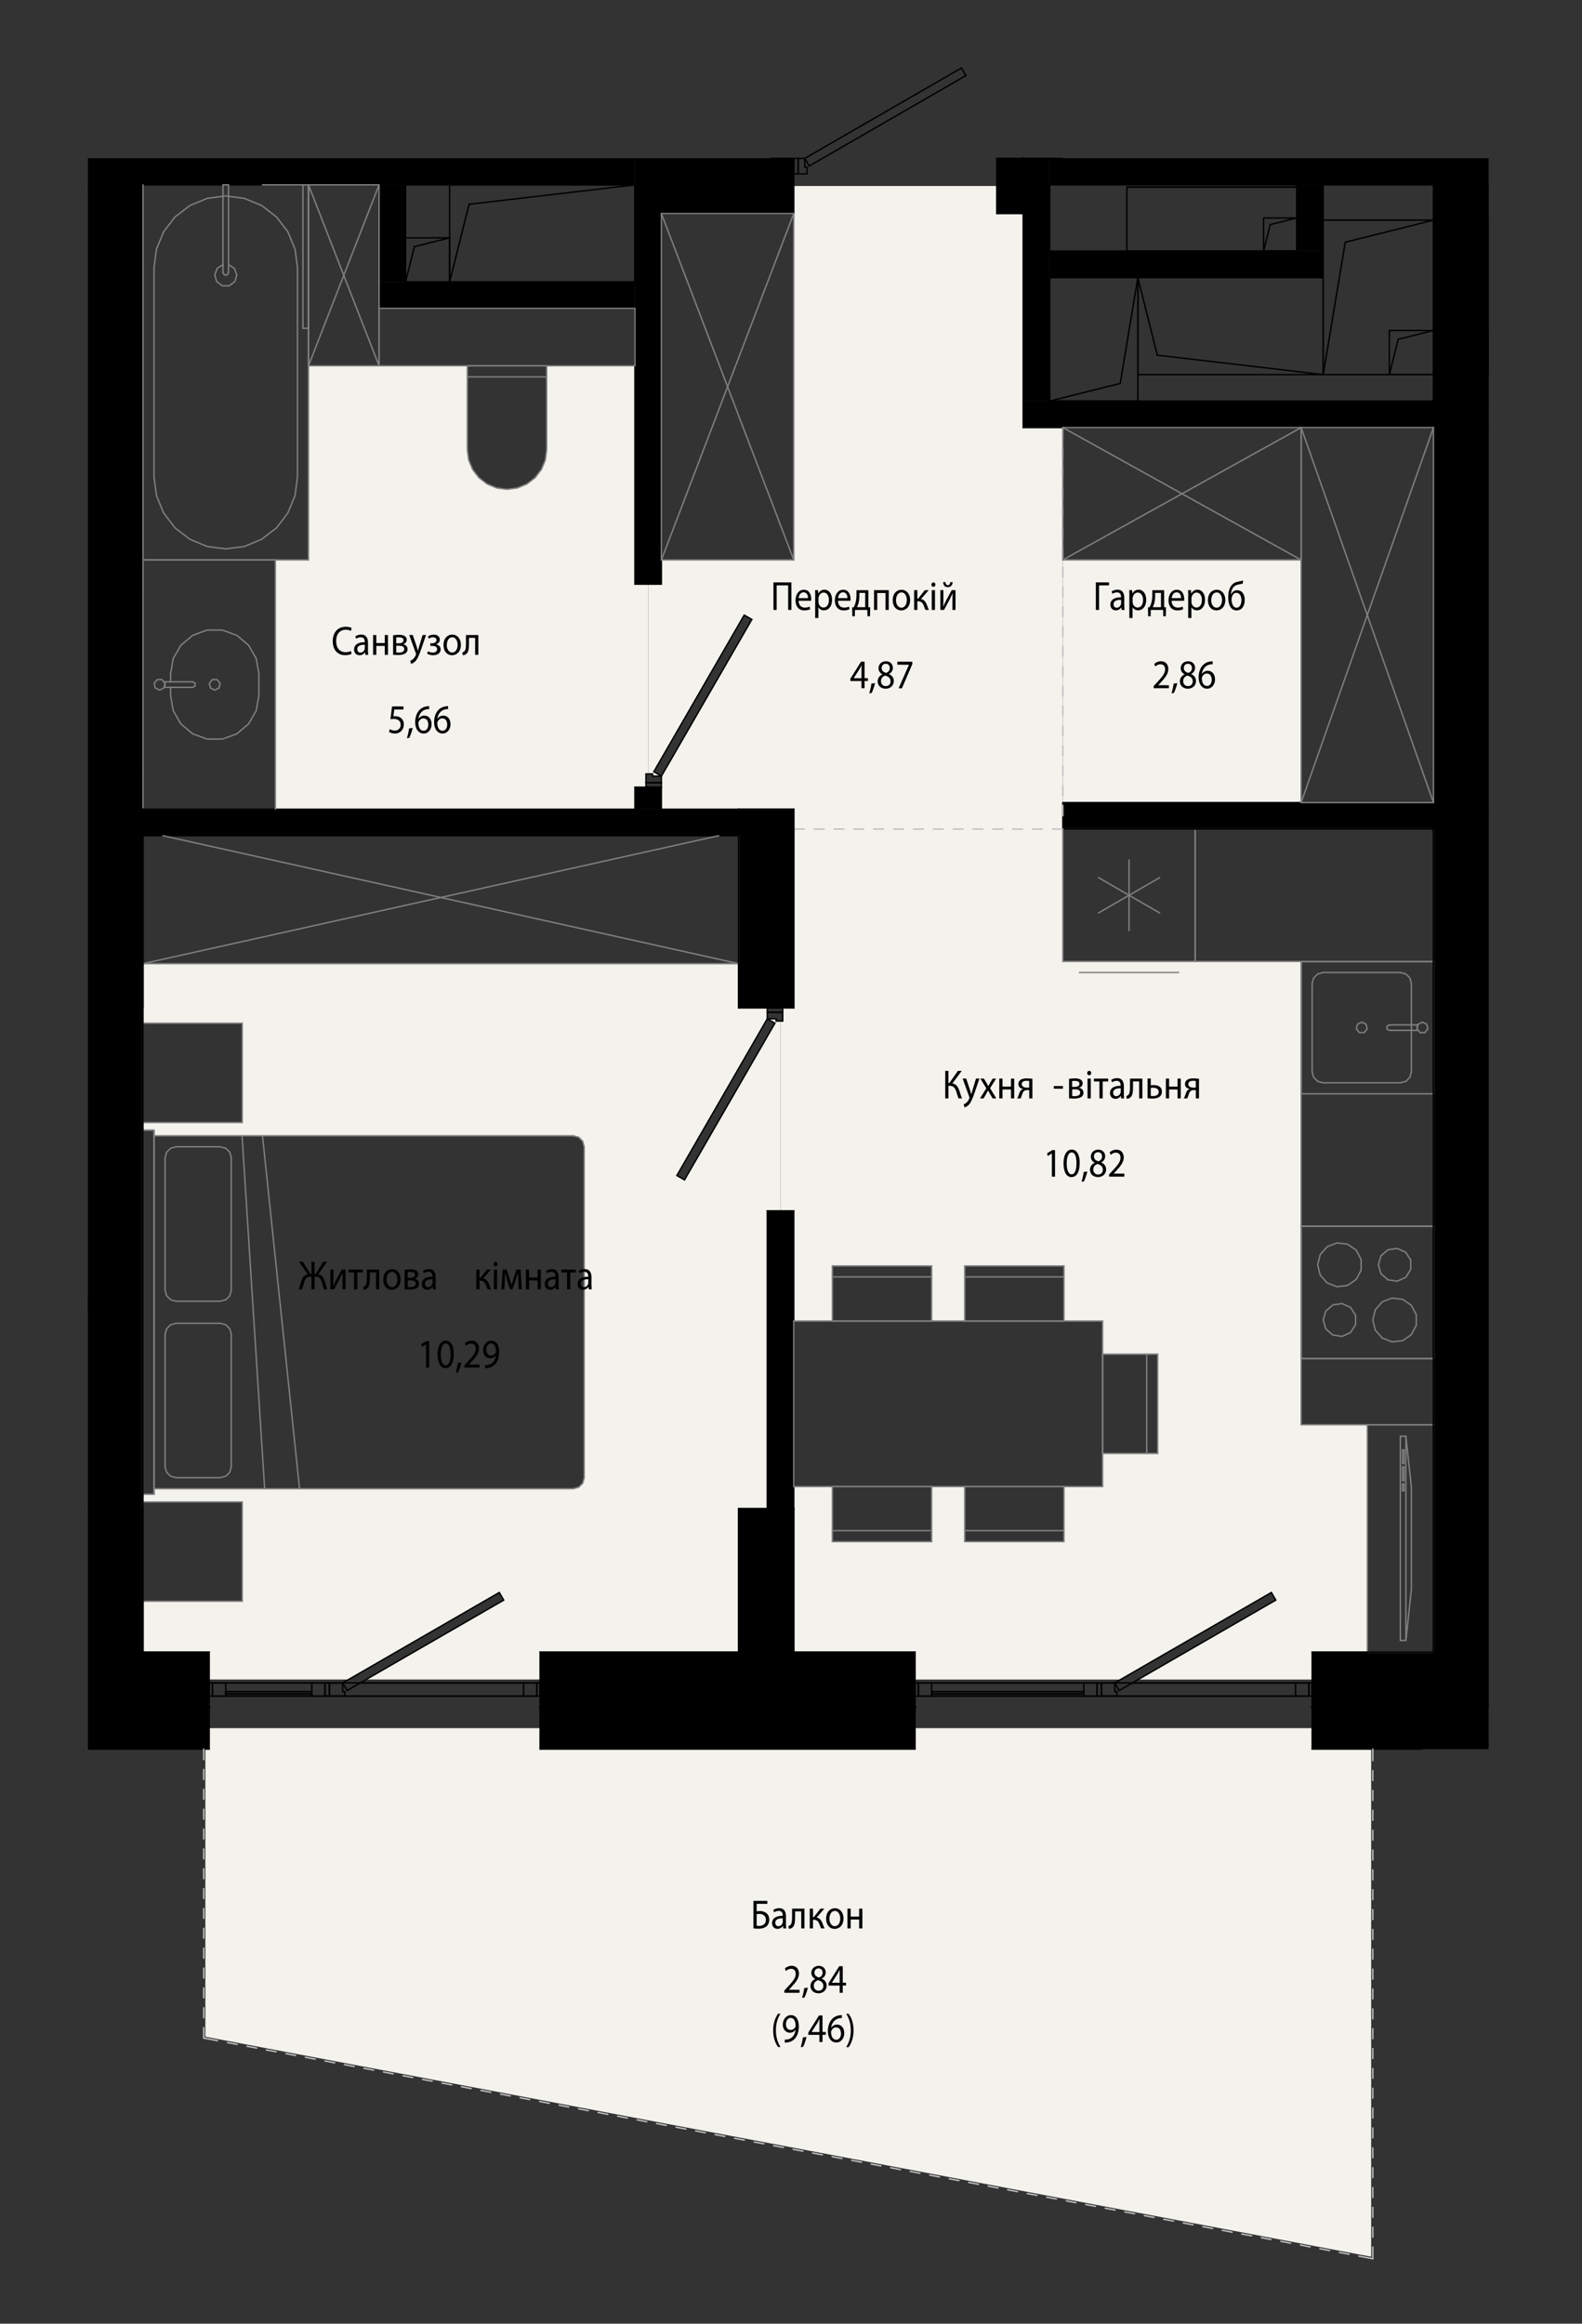 <?xml version="1.0" encoding="UTF-8"?>
<svg id="_Шар_1" data-name="Шар 1" xmlns="http://www.w3.org/2000/svg" xmlns:xlink="http://www.w3.org/1999/xlink" viewBox="0 0 271.03 398.04">
  <rect x="0" y="0" width="271.03" height="398.04" fill="#333333" stroke="none"/>
  <defs>
    <style>
      .cls-1 {
        stroke-width: .28px;
      }

      .cls-1, .cls-2, .cls-3, .cls-4, .cls-5, .cls-6 {
        fill: none;
      }

      .cls-1, .cls-2, .cls-3, .cls-5, .cls-6 {
        stroke-linecap: round;
        stroke-miterlimit: 10;
      }

      .cls-1, .cls-5, .cls-6 {
        stroke: #000;
      }

      .cls-2 {
        stroke: silver;
      }

      .cls-2, .cls-3, .cls-6 {
        stroke-width: .24px;
      }

      .cls-3 {
        stroke: gray;
      }

      .cls-7 {
        fill: #f4f2ed;
      }

      .cls-8 {
        clip-path: url(#clippath);
      }

      .cls-4 {
        clip-rule: evenodd;
      }

      .cls-5 {
        stroke-width: .43px;
      }
    </style>
    <clipPath id="clippath">
      <polygon class="cls-4" points="255.03 299.61 243.69 299.61 243.69 394.09 15.06 394.09 15.06 299.61 15.06 43.38 15.06 27.13 131.88 27.13 131.88 8.24 182.09 8.24 182.09 27.13 255.03 27.13 255.03 299.61"/>
    </clipPath>
  </defs>
  <g class="cls-8">
    <rect x="15.06" y="138.62" width="9.45" height="34.01"/>
    <polygon points="15.15 292.43 24.5 292.43 24.5 258.42 15.06 258.42 15.06 292.43 15.15 292.43"/>
    <polygon points="131.45 172.63 135.99 172.63 135.99 138.62 126.54 138.62 126.54 172.63 131.45 172.63"/>
    <polygon points="135.99 292.43 135.99 258.42 126.54 258.42 126.54 292.43 135.01 292.43 135.99 292.43"/>
    <rect x="245.58" y="138.62" width="9.45" height="153.81"/>
    <path class="cls-7" d="M92.53,287.7v-4.72h34.01v-24.56h4.91v-51.02h2.27v-32.5h-.76v-.38h-1.51v-1.89h-4.91v-7.56H24.5v10.2h17.01v17.01H24.5v1.32h1.89v.94H98.2l.49,.06,.46,.19,.39,.3,.3,.39,.19,.46,.06,.49v56.69l-.06,.49-.19,.46-.3,.39-.39,.3-.46,.19-.49,.06H26.39v.94h-1.89v1.32h17.01v17.01H24.5v8.69h11.34v4.72h23.85l25.86-14.93,.76,1.31-23.59,13.62h29.82Zm38.92-113.18l1.31,.76-15.49,26.84-1.31-.76,13.43-23.26,2.06-3.58Z"/>
    <path class="cls-7" d="M52.85,31.67h0s-7.88,0-7.88,0h7.88Zm-5.67,106.95h61.6v-3.78h1.89v-2.27h.38v-32.5h-2.27V62.66h-15.12v14.36l-.23,1.76-.68,1.64-1.08,1.41-1.41,1.08-1.64,.68-1.76,.23-1.76-.23-1.64-.68-1.41-1.08-1.08-1.41-.68-1.64-.23-1.76v-14.36h-27.21v33.26h-5.67v42.7Z"/>
    <polygon class="cls-7" points="224.8 287.7 224.8 282.98 234.25 282.98 234.25 244.05 222.91 244.05 222.91 164.69 182.09 164.69 182.09 142.02 135.99 142.02 135.99 172.63 134.1 172.63 134.1 174.9 133.72 174.9 133.72 207.4 135.99 207.4 135.99 226.29 142.6 226.29 142.6 216.85 159.61 216.85 159.61 226.29 165.28 226.29 165.28 216.85 182.28 216.85 182.28 226.29 188.9 226.29 188.9 231.96 198.34 231.96 198.34 248.97 188.9 248.97 188.9 254.64 182.28 254.64 182.28 264.08 165.28 264.08 165.28 254.64 159.61 254.64 159.61 264.08 142.6 264.08 142.6 254.64 135.99 254.64 135.99 282.98 156.77 282.98 156.77 287.7 191.96 287.7 217.81 272.78 218.57 274.09 195.04 287.7 218.57 287.7 224.8 287.7"/>
    <polygon class="cls-7" points="15.06 131.81 15.06 131.81 15.06 104.63 15.06 131.81"/>
    <path class="cls-7" d="M182.09,142.02V73.24h-6.8V36.58h-4.53v-4.72h-34.77V95.91h-22.67v4.16h-2.27v32.5h.76v.38h1.51v5.67h22.67v3.4h46.11Zm-68.78-9.07l-1.31-.76,15.49-26.84,1.31,.76-13.43,23.26-2.06,3.58Z"/>
    <path d="M35.84,299.61v-7.18h-.76v6.42H15.06v.76h20.79Zm120.93,0v-7.18h-.76v6.42h-62.73v-6.42h-.76v7.18h64.24Zm68.02,0h30.23v-.76h-29.48v-6.42h-.76v7.18Z"/>
    <path d="M93.29,298.85h62.73v-6.42h-62.73v6.42Zm-73.32,0h15.12v-6.42H15.06v6.42h4.91Zm235.07,0v-6.42h-29.48v6.42h29.48Z"/>
    <rect x="245.58" y="31.67" width="9.45" height="106.95"/>
    <path d="M113.31,100.07V27.13h-4.53V100.07h4.53Zm-2.65,38.55h2.65v-3.78h-4.53v3.78h1.89Z"/>
    <polygon points="64.94 31.67 108.78 31.67 108.78 27.13 15.06 27.14 15.06 31.67 44.97 31.67 64.94 31.67"/>
    <rect x="131.45" y="207.4" width="4.53" height="51.02"/>
    <rect x="15.06" y="31.67" width="9.45" height="106.95"/>
    <polygon points="245.58 31.67 255.03 31.67 255.03 27.13 179.83 27.13 179.83 31.67 226.69 31.67 245.58 31.67"/>
    <path d="M175.29,36.58v-9.45h-4.53v9.45h4.53Zm-39.3,0v-9.45h-22.67v9.45h22.67Z"/>
    <rect x="175.29" y="68.7" width="70.29" height="4.53"/>
    <polygon points="74.98 143.15 126.54 143.15 126.54 138.62 24.5 138.62 24.5 143.15 74.98 143.15"/>
    <polygon points="175.29 68.7 179.83 68.7 179.83 27.13 175.29 27.13 175.29 64.17 175.29 68.7"/>
    <rect x="179.83" y="43.01" width="46.86" height="4.53"/>
    <polygon points="222.15 43.01 226.69 43.01 226.69 31.67 222.15 31.67 222.15 37.71 222.15 43.01"/>
    <polygon points="108.78 52.83 108.78 48.3 64.94 48.3 64.94 52.83 74.98 52.83 108.78 52.83"/>
    <rect x="64.94" y="31.67" width="4.53" height="16.63"/>
    <polygon class="cls-7" points="234.91 386.56 234.91 299.61 224.8 299.61 224.8 296.02 156.77 296.02 156.77 299.61 92.53 299.61 92.53 296.02 35.84 296.02 35.84 299.61 35.18 299.61 35.18 348.88 225.55 384.8 234.91 386.56"/>
    <rect x="182.09" y="137.48" width="63.49" height="4.53"/>
    <polygon class="cls-7" points="197.68 137.48 222.91 137.48 222.91 95.91 182.09 95.91 182.09 137.48 197.68 137.48"/>
    <polygon points="15.06 258.42 24.5 258.42 24.5 172.63 15.06 172.63 15.06 249.39 15.06 258.42"/>
    <path d="M135.99,292.43h20.79v-9.45h-20.79v9.45Zm88.81,0h20.79v-9.45h-20.79v9.45Z"/>
    <path d="M24.5,292.43h11.34v-9.45h-11.34v9.45Zm68.02,0h34.01v-9.45h-34.01v9.45Z"/>
    <polygon points="15.06 292.43 15.06 292.43 15.06 282.98 15.06 292.43"/>
    <line class="cls-6" x1="198.27" y1="60.84" x2="194.94" y2="47.54"/>
    <line class="cls-6" x1="198.27" y1="60.84" x2="226.69" y2="64.17"/>
    <line class="cls-6" x1="194.94" y1="64.17" x2="226.69" y2="64.17"/>
    <line class="cls-6" x1="226.69" y1="64.17" x2="226.69" y2="47.54"/>
    <line class="cls-6" x1="226.69" y1="47.54" x2="194.94" y2="47.54"/>
    <line class="cls-6" x1="194.94" y1="47.54" x2="194.94" y2="64.17"/>
    <line class="cls-6" x1="239.54" y1="58.12" x2="245.58" y2="56.61"/>
    <line class="cls-6" x1="239.54" y1="58.12" x2="238.03" y2="64.17"/>
    <line class="cls-6" x1="238.03" y1="56.61" x2="238.03" y2="64.17"/>
    <line class="cls-6" x1="238.03" y1="64.17" x2="245.58" y2="64.17"/>
    <line class="cls-6" x1="245.58" y1="64.17" x2="245.58" y2="56.61"/>
    <line class="cls-6" x1="245.58" y1="56.61" x2="238.03" y2="56.61"/>
    <line class="cls-6" x1="230.47" y1="41.49" x2="245.58" y2="37.71"/>
    <line class="cls-6" x1="230.47" y1="41.49" x2="226.69" y2="64.17"/>
    <line class="cls-6" x1="226.69" y1="37.71" x2="226.69" y2="64.17"/>
    <line class="cls-6" x1="226.69" y1="64.17" x2="245.58" y2="64.17"/>
    <line class="cls-6" x1="245.58" y1="64.17" x2="245.58" y2="37.71"/>
    <line class="cls-6" x1="245.58" y1="37.71" x2="226.69" y2="37.71"/>
    <line class="cls-6" x1="80.36" y1="34.99" x2="77.03" y2="48.3"/>
    <line class="cls-6" x1="80.36" y1="34.99" x2="108.78" y2="31.67"/>
    <line class="cls-6" x1="77.03" y1="48.3" x2="77.03" y2="31.67"/>
    <line class="cls-6" x1="108.78" y1="48.3" x2="77.03" y2="48.3"/>
    <line class="cls-6" x1="108.78" y1="31.67" x2="108.78" y2="48.3"/>
    <line class="cls-6" x1="77.03" y1="31.67" x2="108.78" y2="31.67"/>
    <line class="cls-6" x1="70.99" y1="42.25" x2="69.48" y2="48.3"/>
    <line class="cls-6" x1="70.99" y1="42.25" x2="77.03" y2="40.74"/>
    <line class="cls-6" x1="69.48" y1="48.3" x2="69.48" y2="40.74"/>
    <line class="cls-6" x1="77.03" y1="48.3" x2="69.48" y2="48.3"/>
    <line class="cls-6" x1="77.03" y1="40.74" x2="77.03" y2="48.3"/>
    <line class="cls-6" x1="69.48" y1="40.74" x2="77.03" y2="40.74"/>
    <line class="cls-6" x1="255.03" y1="292.43" x2="245.58" y2="292.43"/>
    <line class="cls-6" x1="224.8" y1="292.43" x2="224.8" y2="299.61"/>
    <line class="cls-6" x1="224.8" y1="299.61" x2="255.03" y2="299.61"/>
    <line class="cls-6" x1="135.99" y1="292.43" x2="126.54" y2="292.43"/>
    <line class="cls-6" x1="92.53" y1="292.43" x2="92.53" y2="299.61"/>
    <line class="cls-6" x1="92.53" y1="299.61" x2="156.77" y2="299.61"/>
    <line class="cls-6" x1="156.77" y1="299.61" x2="156.77" y2="292.43"/>
    <line class="cls-6" x1="24.5" y1="292.43" x2="15.06" y2="292.43"/>
    <line class="cls-6" x1="15.06" y1="299.61" x2="35.84" y2="299.61"/>
    <line class="cls-6" x1="35.84" y1="299.61" x2="35.84" y2="292.43"/>
    <line class="cls-5" x1="93.29" y1="292.43" x2="92.53" y2="292.43"/>
    <line class="cls-5" x1="156.77" y1="292.43" x2="156.02" y2="292.43"/>
    <line class="cls-5" x1="35.84" y1="292.43" x2="35.09" y2="292.43"/>
    <line class="cls-5" x1="35.09" y1="298.85" x2="35.09" y2="292.43"/>
    <line class="cls-5" x1="19.96" y1="298.85" x2="35.09" y2="298.85"/>
    <line class="cls-5" x1="225.55" y1="292.43" x2="224.8" y2="292.43"/>
    <line class="cls-5" x1="93.29" y1="292.43" x2="93.29" y2="298.85"/>
    <line class="cls-5" x1="93.29" y1="298.85" x2="156.02" y2="298.85"/>
    <line class="cls-5" x1="156.02" y1="298.85" x2="156.02" y2="292.43"/>
    <line class="cls-5" x1="156.02" y1="292.43" x2="135.99" y2="292.43"/>
    <line class="cls-5" x1="126.54" y1="292.43" x2="93.29" y2="292.43"/>
    <line class="cls-5" x1="15.05" y1="298.85" x2="19.96" y2="298.85"/>
    <line class="cls-5" x1="35.09" y1="292.43" x2="24.5" y2="292.43"/>
    <line class="cls-5" x1="225.55" y1="292.43" x2="225.55" y2="298.85"/>
    <line class="cls-5" x1="225.55" y1="298.85" x2="255.03" y2="298.85"/>
    <line class="cls-5" x1="245.58" y1="292.43" x2="225.55" y2="292.43"/>
    <line class="cls-6" x1="255.03" y1="138.62" x2="255.03" y2="73.24"/>
    <line class="cls-6" x1="255.03" y1="68.7" x2="255.03" y2="31.67"/>
    <line class="cls-6" x1="245.58" y1="31.67" x2="245.58" y2="68.7"/>
    <line class="cls-6" x1="245.58" y1="73.24" x2="245.58" y2="138.62"/>
    <line class="cls-6" x1="245.58" y1="138.62" x2="255.03" y2="138.62"/>
    <line class="cls-5" x1="255.03" y1="31.67" x2="245.58" y2="31.67"/>
    <line class="cls-6" x1="108.78" y1="31.67" x2="108.78" y2="48.3"/>
    <line class="cls-6" x1="108.78" y1="52.83" x2="108.78" y2="100.07"/>
    <line class="cls-6" x1="108.78" y1="100.07" x2="113.31" y2="100.07"/>
    <line class="cls-6" x1="113.31" y1="100.07" x2="113.31" y2="36.58"/>
    <line class="cls-6" x1="113.31" y1="27.13" x2="108.78" y2="27.13"/>
    <line class="cls-6" x1="108.78" y1="134.84" x2="108.78" y2="138.62"/>
    <line class="cls-6" x1="113.31" y1="138.62" x2="113.31" y2="134.84"/>
    <line class="cls-6" x1="113.31" y1="134.84" x2="108.78" y2="134.84"/>
    <line class="cls-6" x1="108.78" y1="27.13" x2="77.03" y2="27.13"/>
    <line class="cls-6" x1="67.59" y1="27.13" x2="15.06" y2="27.13"/>
    <line class="cls-6" x1="15.06" y1="27.13" x2="15.06" y2="31.67"/>
    <line class="cls-6" x1="24.5" y1="31.67" x2="64.94" y2="31.67"/>
    <line class="cls-6" x1="69.48" y1="31.67" x2="108.78" y2="31.67"/>
    <line class="cls-6" x1="131.45" y1="207.4" x2="131.45" y2="258.42"/>
    <line class="cls-6" x1="131.45" y1="258.42" x2="135.99" y2="258.42"/>
    <line class="cls-6" x1="135.99" y1="258.42" x2="135.99" y2="207.4"/>
    <line class="cls-6" x1="135.99" y1="207.4" x2="131.45" y2="207.4"/>
    <line class="cls-6" x1="15.06" y1="31.67" x2="15.06" y2="104.63"/>
    <line class="cls-6" x1="15.06" y1="138.62" x2="24.5" y2="138.62"/>
    <line class="cls-6" x1="24.5" y1="138.62" x2="24.5" y2="31.67"/>
    <line class="cls-5" x1="24.5" y1="31.67" x2="15.06" y2="31.67"/>
    <line class="cls-6" x1="179.83" y1="31.67" x2="222.15" y2="31.67"/>
    <line class="cls-6" x1="226.69" y1="31.67" x2="245.58" y2="31.67"/>
    <line class="cls-6" x1="255.03" y1="27.13" x2="179.83" y2="27.13"/>
    <line class="cls-5" x1="255.03" y1="68.7" x2="255.03" y2="73.24"/>
    <line class="cls-6" x1="175.29" y1="27.13" x2="170.76" y2="27.13"/>
    <line class="cls-6" x1="170.76" y1="27.13" x2="170.76" y2="36.58"/>
    <line class="cls-6" x1="170.76" y1="36.58" x2="175.29" y2="36.58"/>
    <line class="cls-6" x1="135.99" y1="27.13" x2="113.31" y2="27.13"/>
    <line class="cls-6" x1="113.31" y1="36.58" x2="135.99" y2="36.58"/>
    <line class="cls-6" x1="135.99" y1="36.58" x2="135.99" y2="27.13"/>
    <line class="cls-5" x1="175.29" y1="36.58" x2="175.29" y2="27.13"/>
    <line class="cls-5" x1="113.31" y1="27.13" x2="113.31" y2="36.58"/>
    <line class="cls-6" x1="245.58" y1="68.7" x2="179.83" y2="68.7"/>
    <line class="cls-6" x1="175.29" y1="68.7" x2="175.29" y2="73.24"/>
    <line class="cls-6" x1="175.29" y1="73.24" x2="245.58" y2="73.24"/>
    <line class="cls-5" x1="245.58" y1="73.24" x2="245.58" y2="68.7"/>
    <line class="cls-6" x1="24.5" y1="143.15" x2="126.54" y2="143.15"/>
    <line class="cls-6" x1="126.54" y1="143.15" x2="126.54" y2="138.62"/>
    <line class="cls-6" x1="126.54" y1="138.62" x2="113.31" y2="138.62"/>
    <line class="cls-6" x1="108.78" y1="138.62" x2="24.5" y2="138.62"/>
    <line class="cls-6" x1="24.5" y1="138.62" x2="24.5" y2="143.15"/>
    <line class="cls-6" x1="137.88" y1="27.13" x2="164.72" y2="11.64"/>
    <line class="cls-6" x1="138.63" y1="28.44" x2="137.88" y2="27.13"/>
    <line class="cls-6" x1="165.47" y1="12.95" x2="138.63" y2="28.44"/>
    <line class="cls-6" x1="164.72" y1="11.64" x2="165.47" y2="12.95"/>
    <line class="cls-6" x1="138.26" y1="29.78" x2="136.74" y2="29.78"/>
    <line class="cls-6" x1="138.26" y1="28.64" x2="138.26" y2="29.78"/>
    <line class="cls-6" x1="137.88" y1="28.64" x2="138.26" y2="28.64"/>
    <line class="cls-6" x1="137.88" y1="27.13" x2="137.88" y2="28.64"/>
    <line class="cls-6" x1="136.74" y1="27.13" x2="137.88" y2="27.13"/>
    <line class="cls-6" x1="136.74" y1="29.78" x2="136.74" y2="27.13"/>
    <line class="cls-6" x1="136.74" y1="27.13" x2="136.74" y2="29.78"/>
    <line class="cls-6" x1="135.99" y1="27.13" x2="136.74" y2="27.13"/>
    <line class="cls-6" x1="135.99" y1="29.78" x2="135.99" y2="27.13"/>
    <line class="cls-6" x1="136.74" y1="29.78" x2="135.99" y2="29.78"/>
    <line class="cls-6" x1="128.81" y1="106.11" x2="127.5" y2="105.36"/>
    <line class="cls-6" x1="127.5" y1="105.36" x2="112.01" y2="132.19"/>
    <line class="cls-6" x1="112.01" y1="132.19" x2="113.31" y2="132.95"/>
    <line class="cls-6" x1="113.31" y1="132.95" x2="128.81" y2="106.11"/>
    <line class="cls-6" x1="110.67" y1="134.08" x2="113.31" y2="134.08"/>
    <line class="cls-6" x1="113.31" y1="134.08" x2="113.31" y2="132.95"/>
    <line class="cls-6" x1="113.31" y1="132.95" x2="111.8" y2="132.95"/>
    <line class="cls-6" x1="111.8" y1="132.95" x2="111.8" y2="132.57"/>
    <line class="cls-6" x1="111.8" y1="132.57" x2="110.67" y2="132.57"/>
    <line class="cls-6" x1="110.67" y1="132.57" x2="110.67" y2="134.08"/>
    <line class="cls-6" x1="110.67" y1="134.08" x2="110.67" y2="134.84"/>
    <line class="cls-6" x1="110.67" y1="134.84" x2="113.31" y2="134.84"/>
    <line class="cls-6" x1="113.31" y1="134.84" x2="113.31" y2="134.08"/>
    <line class="cls-6" x1="113.31" y1="134.08" x2="110.67" y2="134.08"/>
    <line class="cls-6" x1="115.96" y1="201.36" x2="117.27" y2="202.11"/>
    <line class="cls-6" x1="117.27" y1="202.11" x2="132.76" y2="175.27"/>
    <line class="cls-6" x1="132.76" y1="175.27" x2="131.45" y2="174.52"/>
    <line class="cls-6" x1="131.45" y1="174.52" x2="115.96" y2="201.36"/>
    <line class="cls-6" x1="134.1" y1="173.39" x2="131.45" y2="173.39"/>
    <line class="cls-6" x1="131.45" y1="173.39" x2="131.45" y2="174.52"/>
    <line class="cls-6" x1="131.45" y1="174.52" x2="132.97" y2="174.52"/>
    <line class="cls-6" x1="132.97" y1="174.52" x2="132.97" y2="174.9"/>
    <line class="cls-6" x1="132.97" y1="174.9" x2="134.1" y2="174.9"/>
    <line class="cls-6" x1="134.1" y1="174.9" x2="134.1" y2="173.39"/>
    <line class="cls-6" x1="134.1" y1="173.39" x2="134.1" y2="172.63"/>
    <line class="cls-6" x1="134.1" y1="172.63" x2="131.45" y2="172.63"/>
    <line class="cls-6" x1="131.45" y1="172.63" x2="131.45" y2="173.39"/>
    <line class="cls-6" x1="131.45" y1="173.39" x2="134.1" y2="173.39"/>
    <line class="cls-3" x1="41.51" y1="192.28" x2="24.5" y2="192.28"/>
    <line class="cls-3" x1="41.51" y1="175.27" x2="41.51" y2="192.28"/>
    <line class="cls-3" x1="24.5" y1="175.27" x2="41.51" y2="175.27"/>
    <line class="cls-3" x1="24.5" y1="192.28" x2="24.5" y2="175.27"/>
    <line class="cls-3" x1="41.51" y1="274.29" x2="24.5" y2="274.29"/>
    <line class="cls-3" x1="41.51" y1="257.28" x2="41.51" y2="274.29"/>
    <line class="cls-3" x1="24.5" y1="257.28" x2="41.51" y2="257.28"/>
    <line class="cls-3" x1="24.5" y1="274.29" x2="24.5" y2="257.28"/>
    <line class="cls-3" x1="24.5" y1="193.6" x2="26.39" y2="193.6"/>
    <line class="cls-3" x1="24.5" y1="255.96" x2="24.5" y2="193.6"/>
    <line class="cls-3" x1="26.39" y1="255.96" x2="24.5" y2="255.96"/>
    <line class="cls-3" x1="26.39" y1="193.6" x2="26.39" y2="255.96"/>
    <polyline class="cls-3" points="37.73 226.67 38.68 226.92 39.37 227.62 39.62 228.56"/>
    <line class="cls-3" x1="30.17" y1="226.67" x2="37.73" y2="226.67"/>
    <polyline class="cls-3" points="28.28 228.56 28.54 227.62 29.23 226.92 30.17 226.67"/>
    <line class="cls-3" x1="28.28" y1="251.24" x2="28.28" y2="228.56"/>
    <polyline class="cls-3" points="30.17 253.12 29.23 252.87 28.54 252.18 28.28 251.24"/>
    <line class="cls-3" x1="37.73" y1="253.12" x2="30.17" y2="253.12"/>
    <polyline class="cls-3" points="39.62 251.24 39.37 252.18 38.68 252.87 37.73 253.12"/>
    <line class="cls-3" x1="39.62" y1="228.56" x2="39.62" y2="251.24"/>
    <polyline class="cls-3" points="37.73 196.44 38.68 196.69 39.37 197.38 39.62 198.33"/>
    <line class="cls-3" x1="30.17" y1="196.44" x2="37.73" y2="196.44"/>
    <polyline class="cls-3" points="28.28 198.33 28.54 197.38 29.23 196.69 30.17 196.44"/>
    <line class="cls-3" x1="28.28" y1="221" x2="28.28" y2="198.33"/>
    <polyline class="cls-3" points="30.17 222.89 29.23 222.64 28.54 221.95 28.28 221"/>
    <line class="cls-3" x1="37.73" y1="222.89" x2="30.17" y2="222.89"/>
    <polyline class="cls-3" points="39.62 221 39.37 221.95 38.68 222.64 37.73 222.89"/>
    <line class="cls-3" x1="39.62" y1="198.33" x2="39.62" y2="221"/>
    <line class="cls-3" x1="41.47" y1="194.55" x2="45.34" y2="255.01"/>
    <line class="cls-3" x1="44.97" y1="194.55" x2="51.32" y2="255.01"/>
    <polyline class="cls-3" points="100.09 253.12 99.83 254.07 99.14 254.76 98.2 255.01"/>
    <line class="cls-3" x1="98.2" y1="255.01" x2="26.39" y2="255.01"/>
    <polyline class="cls-3" points="98.2 194.55 99.14 194.8 99.83 195.49 100.09 196.44"/>
    <line class="cls-3" x1="100.09" y1="196.44" x2="100.09" y2="253.12"/>
    <line class="cls-3" x1="26.39" y1="194.55" x2="98.2" y2="194.55"/>
    <line class="cls-3" x1="26.39" y1="255.96" x2="24.5" y2="255.96"/>
    <line class="cls-3" x1="26.39" y1="193.6" x2="26.39" y2="255.96"/>
    <line class="cls-3" x1="24.5" y1="193.6" x2="26.39" y2="193.6"/>
    <line class="cls-3" x1="24.5" y1="255.96" x2="24.5" y2="193.6"/>
    <line class="cls-3" x1="24.5" y1="165.07" x2="126.54" y2="165.07"/>
    <line class="cls-3" x1="126.54" y1="165.07" x2="126.54" y2="143.15"/>
    <line class="cls-3" x1="27.91" y1="143.15" x2="126.54" y2="165.07"/>
    <line class="cls-3" x1="123.14" y1="143.15" x2="24.5" y2="165.07"/>
    <line class="cls-5" x1="67.59" y1="27.13" x2="77.03" y2="27.13"/>
    <line class="cls-6" x1="179.83" y1="68.7" x2="179.83" y2="47.54"/>
    <line class="cls-6" x1="179.83" y1="43.01" x2="179.83" y2="31.67"/>
    <line class="cls-6" x1="179.83" y1="27.13" x2="175.29" y2="27.13"/>
    <line class="cls-6" x1="175.29" y1="36.58" x2="175.29" y2="68.7"/>
    <line class="cls-6" x1="222.15" y1="43.01" x2="179.83" y2="43.01"/>
    <line class="cls-6" x1="179.83" y1="47.54" x2="226.69" y2="47.54"/>
    <line class="cls-6" x1="222.15" y1="31.67" x2="222.15" y2="43.01"/>
    <line class="cls-6" x1="226.69" y1="43.01" x2="226.69" y2="31.67"/>
    <line class="cls-6" x1="255.03" y1="64.17" x2="255.03" y2="56.61"/>
    <line class="cls-6" x1="255.03" y1="64.17" x2="255.03" y2="37.71"/>
    <line class="cls-6" x1="191.92" y1="65.68" x2="194.94" y2="47.54"/>
    <line class="cls-6" x1="191.92" y1="65.68" x2="179.83" y2="68.7"/>
    <line class="cls-6" x1="194.94" y1="47.54" x2="194.94" y2="68.7"/>
    <line class="cls-6" x1="179.83" y1="47.54" x2="194.94" y2="47.54"/>
    <line class="cls-6" x1="179.83" y1="68.7" x2="179.83" y2="47.54"/>
    <line class="cls-6" x1="194.94" y1="68.7" x2="179.83" y2="68.7"/>
    <line class="cls-6" x1="108.78" y1="48.3" x2="69.48" y2="48.3"/>
    <line class="cls-6" x1="64.94" y1="48.3" x2="64.94" y2="52.83"/>
    <line class="cls-6" x1="64.94" y1="52.83" x2="108.78" y2="52.83"/>
    <line class="cls-3" x1="47.18" y1="95.91" x2="47.18" y2="138.62"/>
    <line class="cls-3" x1="24.51" y1="95.91" x2="47.18" y2="95.91"/>
    <line class="cls-3" x1="24.5" y1="138.62" x2="24.51" y2="95.91"/>
    <polyline class="cls-3" points="36.79 118.21 36.05 117.85 35.87 117.05 36.38 116.41 37.2 116.41 37.71 117.05 37.53 117.85 36.79 118.21"/>
    <polyline class="cls-3" points="27.34 118.21 26.6 117.85 26.42 117.05 26.93 116.41 27.75 116.41 28.26 117.05 28.08 117.85 27.34 118.21"/>
    <polyline class="cls-3" points="33.01 116.79 33.42 117.03 33.42 117.5 33.01 117.74"/>
    <line class="cls-3" x1="28.16" y1="116.79" x2="33.01" y2="116.79"/>
    <polyline class="cls-3" points="28.16 117.74 28.28 117.27 28.16 116.79"/>
    <line class="cls-3" x1="33.01" y1="117.74" x2="28.16" y2="117.74"/>
    <line class="cls-3" x1="29.23" y1="116.79" x2="29.23" y2="115.38"/>
    <polyline class="cls-3" points="44.35 119.15 43.89 121.74 42.58 124.01 40.57 125.7 38.1 126.6 35.47 126.6 33.01 125.7 31 124.01 29.68 121.74 29.23 119.15"/>
    <polyline class="cls-3" points="29.23 115.38 29.68 112.79 31 110.52 33.01 108.83 35.47 107.93 38.1 107.93 40.57 108.83 42.58 110.52 43.89 112.79 44.35 115.38"/>
    <line class="cls-3" x1="29.23" y1="119.15" x2="29.23" y2="117.74"/>
    <line class="cls-3" x1="44.35" y1="115.38" x2="44.35" y2="119.15"/>
    <polyline class="cls-3" points="93.66 77.02 93.43 78.78 92.75 80.42 91.67 81.83 90.26 82.91 88.62 83.59 86.86 83.82 85.1 83.59 83.46 82.91 82.05 81.83 80.97 80.42 80.29 78.78 80.06 77.02"/>
    <line class="cls-3" x1="93.66" y1="62.66" x2="93.66" y2="77.02"/>
    <line class="cls-3" x1="80.06" y1="62.66" x2="93.66" y2="62.66"/>
    <line class="cls-3" x1="80.06" y1="77.02" x2="80.06" y2="62.66"/>
    <line class="cls-3" x1="64.94" y1="62.66" x2="64.94" y2="52.83"/>
    <line class="cls-3" x1="108.78" y1="62.66" x2="64.94" y2="62.66"/>
    <line class="cls-3" x1="108.78" y1="52.83" x2="108.78" y2="62.66"/>
    <line class="cls-3" x1="64.94" y1="52.83" x2="108.78" y2="52.83"/>
    <line class="cls-3" x1="93.66" y1="64.55" x2="80.06" y2="64.55"/>
    <line class="cls-6" x1="64.94" y1="31.67" x2="64.94" y2="48.3"/>
    <line class="cls-6" x1="69.48" y1="48.3" x2="69.48" y2="31.67"/>
    <line class="cls-3" x1="24.51" y1="95.91" x2="24.51" y2="31.67"/>
    <line class="cls-3" x1="52.85" y1="95.91" x2="24.51" y2="95.91"/>
    <line class="cls-3" x1="52.85" y1="31.67" x2="52.85" y2="95.91"/>
    <line class="cls-3" x1="44.97" y1="31.67" x2="52.85" y2="31.67"/>
    <polyline class="cls-3" points="39.15 45.33 40.15 45.98 40.57 47.1 40.23 48.24 39.27 48.96 38.08 48.96 37.13 48.24 36.79 47.1 37.2 45.98 38.2 45.33"/>
    <line class="cls-3" x1="52.85" y1="56.23" x2="51.9" y2="56.23"/>
    <line class="cls-3" x1="52.85" y1="31.67" x2="52.85" y2="56.23"/>
    <line class="cls-3" x1="51.9" y1="31.67" x2="52.85" y2="31.67"/>
    <line class="cls-3" x1="51.9" y1="56.23" x2="51.9" y2="31.67"/>
    <polyline class="cls-3" points="39.15 46.69 38.91 47.1 38.44 47.1 38.2 46.69"/>
    <line class="cls-3" x1="39.15" y1="31.67" x2="39.15" y2="46.69"/>
    <line class="cls-3" x1="38.2" y1="31.67" x2="39.15" y2="31.67"/>
    <line class="cls-3" x1="38.2" y1="46.69" x2="38.2" y2="31.67"/>
    <line class="cls-3" x1="26.39" y1="81.74" x2="26.39" y2="45.84"/>
    <polyline class="cls-3" points="50.96 81.74 50.54 84.92 49.31 87.88 47.36 90.43 44.82 92.38 41.86 93.61 38.68 94.02 35.5 93.61 32.54 92.38 29.99 90.43 28.04 87.88 26.81 84.92 26.39 81.74"/>
    <line class="cls-3" x1="50.96" y1="45.84" x2="50.96" y2="81.74"/>
    <polyline class="cls-3" points="26.39 45.84 26.81 42.66 28.04 39.7 29.99 37.15 32.54 35.2 35.5 33.98 38.68 33.56 41.86 33.98 44.82 35.2 47.36 37.15 49.31 39.7 50.54 42.66 50.96 45.84"/>
    <line class="cls-3" x1="64.94" y1="62.66" x2="64.94" y2="31.67"/>
    <line class="cls-3" x1="64.94" y1="31.67" x2="52.85" y2="31.67"/>
    <line class="cls-3" x1="52.85" y1="31.67" x2="52.85" y2="62.66"/>
    <line class="cls-3" x1="52.85" y1="62.66" x2="64.94" y2="62.66"/>
    <line class="cls-3" x1="64.94" y1="31.67" x2="52.85" y2="62.66"/>
    <line class="cls-3" x1="64.94" y1="62.66" x2="52.85" y2="31.67"/>
    <line class="cls-6" x1="193.05" y1="32.05" x2="222.15" y2="32.05"/>
    <line class="cls-6" x1="193.13" y1="32.05" x2="222.08" y2="32.05"/>
    <line class="cls-6" x1="222.15" y1="43.01" x2="193.05" y2="43.01"/>
    <line class="cls-6" x1="193.05" y1="32.05" x2="193.05" y2="43.01"/>
    <line class="cls-6" x1="222.15" y1="43.01" x2="222.15" y2="32.05"/>
    <line class="cls-6" x1="217.62" y1="38.47" x2="222.15" y2="37.34"/>
    <line class="cls-6" x1="217.62" y1="38.47" x2="216.48" y2="43.01"/>
    <line class="cls-6" x1="216.48" y1="37.34" x2="216.48" y2="43.01"/>
    <line class="cls-6" x1="216.48" y1="43.01" x2="222.15" y2="43.01"/>
    <line class="cls-6" x1="222.15" y1="43.01" x2="222.15" y2="37.34"/>
    <line class="cls-6" x1="222.15" y1="37.34" x2="216.48" y2="37.34"/>
    <line class="cls-2" x1="235.19" y1="386.91" x2="235.19" y2="384.92"/>
    <line class="cls-2" x1="235.19" y1="383.22" x2="235.19" y2="381.52"/>
    <line class="cls-2" x1="235.19" y1="379.82" x2="235.19" y2="378.12"/>
    <line class="cls-2" x1="235.19" y1="376.42" x2="235.19" y2="374.72"/>
    <line class="cls-2" x1="235.19" y1="373.02" x2="235.19" y2="371.32"/>
    <line class="cls-2" x1="235.19" y1="369.62" x2="235.19" y2="367.92"/>
    <line class="cls-2" x1="235.19" y1="366.21" x2="235.19" y2="364.51"/>
    <line class="cls-2" x1="235.19" y1="362.81" x2="235.19" y2="361.11"/>
    <line class="cls-2" x1="235.19" y1="359.41" x2="235.19" y2="357.71"/>
    <line class="cls-2" x1="235.19" y1="356.01" x2="235.19" y2="354.31"/>
    <line class="cls-2" x1="235.19" y1="352.61" x2="235.19" y2="350.91"/>
    <line class="cls-2" x1="235.19" y1="349.21" x2="235.19" y2="347.51"/>
    <line class="cls-2" x1="235.19" y1="345.81" x2="235.19" y2="344.11"/>
    <line class="cls-2" x1="235.19" y1="342.41" x2="235.19" y2="340.71"/>
    <line class="cls-2" x1="235.19" y1="339.01" x2="235.19" y2="337.3"/>
    <line class="cls-2" x1="235.19" y1="335.6" x2="235.19" y2="333.9"/>
    <line class="cls-2" x1="235.19" y1="332.2" x2="235.19" y2="330.5"/>
    <line class="cls-2" x1="235.19" y1="328.8" x2="235.19" y2="327.1"/>
    <line class="cls-2" x1="235.19" y1="325.4" x2="235.19" y2="323.7"/>
    <line class="cls-2" x1="235.19" y1="322" x2="235.19" y2="320.3"/>
    <line class="cls-2" x1="235.19" y1="318.6" x2="235.19" y2="316.9"/>
    <line class="cls-2" x1="235.19" y1="315.2" x2="235.19" y2="313.5"/>
    <line class="cls-2" x1="235.19" y1="311.8" x2="235.19" y2="310.09"/>
    <line class="cls-2" x1="235.19" y1="308.39" x2="235.19" y2="306.69"/>
    <line class="cls-2" x1="235.19" y1="304.99" x2="235.19" y2="303.29"/>
    <line class="cls-2" x1="235.19" y1="301.59" x2="235.19" y2="299.61"/>
    <line class="cls-2" x1="34.9" y1="299.61" x2="34.9" y2="301.4"/>
    <line class="cls-2" x1="34.9" y1="303.1" x2="34.9" y2="304.8"/>
    <line class="cls-2" x1="34.9" y1="306.5" x2="34.9" y2="308.21"/>
    <line class="cls-2" x1="34.9" y1="309.91" x2="34.9" y2="311.61"/>
    <line class="cls-2" x1="34.9" y1="313.31" x2="34.9" y2="315.01"/>
    <line class="cls-2" x1="34.9" y1="316.71" x2="34.9" y2="318.41"/>
    <line class="cls-2" x1="34.9" y1="320.11" x2="34.9" y2="321.81"/>
    <line class="cls-2" x1="34.9" y1="323.51" x2="34.9" y2="325.21"/>
    <line class="cls-2" x1="34.9" y1="326.91" x2="34.9" y2="328.61"/>
    <line class="cls-2" x1="34.9" y1="330.31" x2="34.9" y2="332.01"/>
    <line class="cls-2" x1="34.9" y1="333.71" x2="34.9" y2="335.42"/>
    <line class="cls-2" x1="34.9" y1="337.12" x2="34.9" y2="338.82"/>
    <line class="cls-2" x1="34.9" y1="340.52" x2="34.9" y2="342.22"/>
    <line class="cls-2" x1="34.9" y1="343.92" x2="34.9" y2="345.62"/>
    <line class="cls-2" x1="34.9" y1="347.32" x2="34.9" y2="349.11"/>
    <line class="cls-2" x1="235.19" y1="386.91" x2="232.8" y2="386.46"/>
    <line class="cls-2" x1="231.13" y1="386.14" x2="229.46" y2="385.82"/>
    <line class="cls-2" x1="227.79" y1="385.51" x2="226.12" y2="385.19"/>
    <line class="cls-2" x1="224.45" y1="384.88" x2="222.78" y2="384.56"/>
    <line class="cls-2" x1="221.11" y1="384.25" x2="219.44" y2="383.93"/>
    <line class="cls-2" x1="217.76" y1="383.62" x2="216.09" y2="383.3"/>
    <line class="cls-2" x1="214.42" y1="382.99" x2="212.75" y2="382.67"/>
    <line class="cls-2" x1="211.08" y1="382.36" x2="209.41" y2="382.04"/>
    <line class="cls-2" x1="207.74" y1="381.73" x2="206.07" y2="381.41"/>
    <line class="cls-2" x1="204.4" y1="381.1" x2="202.72" y2="380.78"/>
    <line class="cls-2" x1="201.05" y1="380.46" x2="199.38" y2="380.15"/>
    <line class="cls-2" x1="197.71" y1="379.83" x2="196.04" y2="379.52"/>
    <line class="cls-2" x1="194.37" y1="379.2" x2="192.7" y2="378.89"/>
    <line class="cls-2" x1="191.03" y1="378.57" x2="189.36" y2="378.26"/>
    <line class="cls-2" x1="187.68" y1="377.94" x2="186.01" y2="377.63"/>
    <line class="cls-2" x1="184.34" y1="377.31" x2="182.67" y2="377"/>
    <line class="cls-2" x1="181" y1="376.68" x2="179.33" y2="376.37"/>
    <line class="cls-2" x1="177.66" y1="376.05" x2="175.99" y2="375.74"/>
    <line class="cls-2" x1="174.32" y1="375.42" x2="172.64" y2="375.1"/>
    <line class="cls-2" x1="170.97" y1="374.79" x2="169.3" y2="374.47"/>
    <line class="cls-2" x1="167.63" y1="374.16" x2="165.96" y2="373.84"/>
    <line class="cls-2" x1="164.29" y1="373.53" x2="162.62" y2="373.21"/>
    <line class="cls-2" x1="160.95" y1="372.9" x2="159.28" y2="372.58"/>
    <line class="cls-2" x1="157.6" y1="372.27" x2="155.93" y2="371.95"/>
    <line class="cls-2" x1="154.26" y1="371.64" x2="152.59" y2="371.32"/>
    <line class="cls-2" x1="150.92" y1="371.01" x2="149.25" y2="370.69"/>
    <line class="cls-2" x1="147.58" y1="370.37" x2="145.91" y2="370.06"/>
    <line class="cls-2" x1="144.24" y1="369.74" x2="142.56" y2="369.43"/>
    <line class="cls-2" x1="140.89" y1="369.11" x2="139.22" y2="368.8"/>
    <line class="cls-2" x1="137.55" y1="368.48" x2="135.88" y2="368.17"/>
    <line class="cls-2" x1="134.21" y1="367.85" x2="132.54" y2="367.54"/>
    <line class="cls-2" x1="130.87" y1="367.22" x2="129.2" y2="366.91"/>
    <line class="cls-2" x1="127.52" y1="366.59" x2="125.85" y2="366.28"/>
    <line class="cls-2" x1="124.18" y1="365.96" x2="122.51" y2="365.65"/>
    <line class="cls-2" x1="120.84" y1="365.33" x2="119.17" y2="365.01"/>
    <line class="cls-2" x1="117.5" y1="364.7" x2="115.83" y2="364.38"/>
    <line class="cls-2" x1="114.16" y1="364.07" x2="112.48" y2="363.75"/>
    <line class="cls-2" x1="110.81" y1="363.44" x2="109.14" y2="363.12"/>
    <line class="cls-2" x1="107.47" y1="362.81" x2="105.8" y2="362.49"/>
    <line class="cls-2" x1="104.13" y1="362.18" x2="102.46" y2="361.86"/>
    <line class="cls-2" x1="100.79" y1="361.55" x2="99.12" y2="361.23"/>
    <line class="cls-2" x1="97.44" y1="360.92" x2="95.77" y2="360.6"/>
    <line class="cls-2" x1="94.1" y1="360.29" x2="92.43" y2="359.97"/>
    <line class="cls-2" x1="90.76" y1="359.65" x2="89.09" y2="359.34"/>
    <line class="cls-2" x1="87.42" y1="359.02" x2="85.75" y2="358.71"/>
    <line class="cls-2" x1="84.08" y1="358.39" x2="82.4" y2="358.08"/>
    <line class="cls-2" x1="80.73" y1="357.76" x2="79.06" y2="357.45"/>
    <line class="cls-2" x1="77.39" y1="357.13" x2="75.72" y2="356.82"/>
    <line class="cls-2" x1="74.05" y1="356.5" x2="72.38" y2="356.19"/>
    <line class="cls-2" x1="70.71" y1="355.87" x2="69.04" y2="355.56"/>
    <line class="cls-2" x1="67.36" y1="355.24" x2="65.69" y2="354.92"/>
    <line class="cls-2" x1="64.02" y1="354.61" x2="62.35" y2="354.29"/>
    <line class="cls-2" x1="60.68" y1="353.98" x2="59.01" y2="353.66"/>
    <line class="cls-2" x1="57.34" y1="353.35" x2="55.67" y2="353.03"/>
    <line class="cls-2" x1="54" y1="352.72" x2="52.32" y2="352.4"/>
    <line class="cls-2" x1="50.65" y1="352.09" x2="48.98" y2="351.77"/>
    <line class="cls-2" x1="47.31" y1="351.46" x2="45.64" y2="351.14"/>
    <line class="cls-2" x1="43.97" y1="350.83" x2="42.3" y2="350.51"/>
    <line class="cls-2" x1="40.63" y1="350.2" x2="38.95" y2="349.88"/>
    <line class="cls-2" x1="37.28" y1="349.56" x2="34.9" y2="349.11"/>
    <line class="cls-6" x1="15.06" y1="224.4" x2="15.06" y2="222.14"/>
    <line class="cls-6" x1="58.71" y1="288.27" x2="85.54" y2="272.78"/>
    <line class="cls-6" x1="59.46" y1="289.58" x2="58.71" y2="288.27"/>
    <line class="cls-6" x1="86.3" y1="274.09" x2="59.46" y2="289.58"/>
    <line class="cls-6" x1="85.54" y1="272.78" x2="86.3" y2="274.09"/>
    <line class="cls-6" x1="59.08" y1="290.54" x2="56.44" y2="290.54"/>
    <line class="cls-6" x1="59.08" y1="289.78" x2="59.08" y2="290.54"/>
    <line class="cls-6" x1="58.71" y1="289.78" x2="59.08" y2="289.78"/>
    <line class="cls-6" x1="58.71" y1="288.27" x2="58.71" y2="289.78"/>
    <line class="cls-6" x1="56.44" y1="288.27" x2="58.71" y2="288.27"/>
    <line class="cls-6" x1="56.44" y1="290.54" x2="56.44" y2="288.27"/>
    <line class="cls-6" x1="56.44" y1="288.27" x2="56.44" y2="290.54"/>
    <line class="cls-6" x1="55.68" y1="288.27" x2="56.44" y2="288.27"/>
    <line class="cls-6" x1="55.68" y1="290.54" x2="55.68" y2="288.27"/>
    <line class="cls-6" x1="56.44" y1="290.54" x2="55.68" y2="290.54"/>
    <line class="cls-6" x1="55.68" y1="288.27" x2="89.69" y2="288.27"/>
    <line class="cls-6" x1="55.68" y1="290.54" x2="89.69" y2="290.54"/>
    <line class="cls-6" x1="53.42" y1="290.54" x2="55.68" y2="290.54"/>
    <line class="cls-6" x1="55.68" y1="290.54" x2="55.68" y2="288.27"/>
    <line class="cls-6" x1="55.68" y1="288.27" x2="53.42" y2="288.27"/>
    <line class="cls-6" x1="53.42" y1="288.27" x2="53.42" y2="290.54"/>
    <line class="cls-6" x1="36.41" y1="290.54" x2="38.68" y2="290.54"/>
    <line class="cls-6" x1="38.68" y1="290.54" x2="38.68" y2="288.27"/>
    <line class="cls-6" x1="38.68" y1="288.27" x2="36.41" y2="288.27"/>
    <line class="cls-6" x1="36.41" y1="288.27" x2="36.41" y2="290.54"/>
    <line class="cls-6" x1="89.69" y1="290.54" x2="91.96" y2="290.54"/>
    <line class="cls-6" x1="91.96" y1="290.54" x2="91.96" y2="288.27"/>
    <line class="cls-6" x1="91.96" y1="288.27" x2="89.69" y2="288.27"/>
    <line class="cls-6" x1="89.69" y1="288.27" x2="89.69" y2="290.54"/>
    <line class="cls-6" x1="36.41" y1="288.27" x2="35.84" y2="288.27"/>
    <line class="cls-6" x1="35.84" y1="288.27" x2="35.84" y2="290.54"/>
    <line class="cls-6" x1="35.84" y1="290.54" x2="36.41" y2="290.54"/>
    <line class="cls-6" x1="36.41" y1="290.54" x2="36.41" y2="288.27"/>
    <line class="cls-6" x1="92.53" y1="288.27" x2="91.96" y2="288.27"/>
    <line class="cls-6" x1="91.96" y1="288.27" x2="91.96" y2="290.54"/>
    <line class="cls-6" x1="91.96" y1="290.54" x2="92.53" y2="290.54"/>
    <line class="cls-6" x1="92.53" y1="290.54" x2="92.53" y2="288.27"/>
    <line class="cls-6" x1="92.53" y1="288.27" x2="61.73" y2="288.27"/>
    <line class="cls-6" x1="58.71" y1="288.27" x2="35.84" y2="288.27"/>
    <line class="cls-6" x1="36.41" y1="288.27" x2="58.71" y2="288.27"/>
    <line class="cls-6" x1="61.73" y1="288.27" x2="91.96" y2="288.27"/>
    <line class="cls-6" x1="35.84" y1="290.54" x2="92.53" y2="290.54"/>
    <line class="cls-6" x1="91.96" y1="290.54" x2="36.41" y2="290.54"/>
    <line class="cls-6" x1="53.42" y1="289.78" x2="38.68" y2="289.78"/>
    <line class="cls-6" x1="38.68" y1="289.78" x2="38.68" y2="290.16"/>
    <line class="cls-6" x1="38.68" y1="290.16" x2="53.42" y2="290.16"/>
    <line class="cls-6" x1="53.42" y1="290.16" x2="53.42" y2="289.78"/>
    <line class="cls-6" x1="53.42" y1="289.78" x2="38.68" y2="289.78"/>
    <line class="cls-6" x1="38.68" y1="290.16" x2="53.42" y2="290.16"/>
    <line class="cls-6" x1="190.98" y1="288.27" x2="217.81" y2="272.78"/>
    <line class="cls-6" x1="191.73" y1="289.58" x2="190.98" y2="288.27"/>
    <line class="cls-6" x1="218.57" y1="274.09" x2="191.73" y2="289.58"/>
    <line class="cls-6" x1="217.81" y1="272.78" x2="218.57" y2="274.09"/>
    <line class="cls-6" x1="191.35" y1="290.54" x2="188.71" y2="290.54"/>
    <line class="cls-6" x1="191.35" y1="289.78" x2="191.35" y2="290.54"/>
    <line class="cls-6" x1="190.98" y1="289.78" x2="191.35" y2="289.78"/>
    <line class="cls-6" x1="190.98" y1="288.27" x2="190.98" y2="289.78"/>
    <line class="cls-6" x1="188.71" y1="288.27" x2="190.98" y2="288.27"/>
    <line class="cls-6" x1="188.71" y1="290.54" x2="188.71" y2="288.27"/>
    <line class="cls-6" x1="188.71" y1="288.27" x2="188.71" y2="290.54"/>
    <line class="cls-6" x1="187.95" y1="288.27" x2="188.71" y2="288.27"/>
    <line class="cls-6" x1="187.95" y1="290.54" x2="187.95" y2="288.27"/>
    <line class="cls-6" x1="188.71" y1="290.54" x2="187.95" y2="290.54"/>
    <line class="cls-6" x1="187.95" y1="288.27" x2="221.96" y2="288.27"/>
    <line class="cls-6" x1="187.95" y1="290.54" x2="221.96" y2="290.54"/>
    <line class="cls-6" x1="185.68" y1="290.54" x2="187.95" y2="290.54"/>
    <line class="cls-6" x1="187.95" y1="290.54" x2="187.95" y2="288.27"/>
    <line class="cls-6" x1="187.95" y1="288.27" x2="185.68" y2="288.27"/>
    <line class="cls-6" x1="185.68" y1="288.27" x2="185.68" y2="290.54"/>
    <line class="cls-6" x1="157.34" y1="290.54" x2="159.61" y2="290.54"/>
    <line class="cls-6" x1="159.61" y1="290.54" x2="159.61" y2="288.27"/>
    <line class="cls-6" x1="159.61" y1="288.27" x2="157.34" y2="288.27"/>
    <line class="cls-6" x1="157.34" y1="288.27" x2="157.34" y2="290.54"/>
    <line class="cls-6" x1="221.96" y1="290.54" x2="224.23" y2="290.54"/>
    <line class="cls-6" x1="224.23" y1="290.54" x2="224.23" y2="288.27"/>
    <line class="cls-6" x1="224.23" y1="288.27" x2="221.96" y2="288.27"/>
    <line class="cls-6" x1="221.96" y1="288.27" x2="221.96" y2="290.54"/>
    <line class="cls-6" x1="157.34" y1="288.27" x2="156.77" y2="288.27"/>
    <line class="cls-6" x1="156.77" y1="288.27" x2="156.77" y2="290.54"/>
    <line class="cls-6" x1="156.77" y1="290.54" x2="157.34" y2="290.54"/>
    <line class="cls-6" x1="157.34" y1="290.54" x2="157.34" y2="288.27"/>
    <line class="cls-6" x1="224.8" y1="288.27" x2="224.23" y2="288.27"/>
    <line class="cls-6" x1="224.23" y1="288.27" x2="224.23" y2="290.54"/>
    <line class="cls-6" x1="224.23" y1="290.54" x2="224.8" y2="290.54"/>
    <line class="cls-6" x1="224.8" y1="290.54" x2="224.8" y2="288.27"/>
    <line class="cls-6" x1="224.8" y1="288.27" x2="194" y2="288.27"/>
    <line class="cls-6" x1="190.98" y1="288.27" x2="156.77" y2="288.27"/>
    <line class="cls-6" x1="157.34" y1="288.27" x2="190.98" y2="288.27"/>
    <line class="cls-6" x1="194" y1="288.27" x2="224.23" y2="288.27"/>
    <line class="cls-6" x1="156.77" y1="290.54" x2="224.8" y2="290.54"/>
    <line class="cls-6" x1="224.23" y1="290.54" x2="157.34" y2="290.54"/>
    <line class="cls-6" x1="185.68" y1="289.78" x2="159.61" y2="289.78"/>
    <line class="cls-6" x1="159.61" y1="289.78" x2="159.61" y2="290.16"/>
    <line class="cls-6" x1="159.61" y1="290.16" x2="185.68" y2="290.16"/>
    <line class="cls-6" x1="185.68" y1="290.16" x2="185.68" y2="289.78"/>
    <line class="cls-6" x1="185.68" y1="289.78" x2="159.61" y2="289.78"/>
    <line class="cls-6" x1="159.61" y1="290.16" x2="185.68" y2="290.16"/>
    <line class="cls-6" x1="179.83" y1="64.17" x2="179.83" y2="53.21"/>
    <line class="cls-3" x1="204.77" y1="142.02" x2="245.58" y2="142.02"/>
    <line class="cls-3" x1="204.77" y1="164.69" x2="204.77" y2="142.02"/>
    <line class="cls-3" x1="245.58" y1="164.69" x2="204.77" y2="164.69"/>
    <line class="cls-3" x1="245.58" y1="142.02" x2="245.58" y2="164.69"/>
    <line class="cls-3" x1="182.09" y1="164.69" x2="182.09" y2="142.02"/>
    <line class="cls-3" x1="204.77" y1="164.69" x2="182.09" y2="164.69"/>
    <line class="cls-3" x1="204.77" y1="142.02" x2="204.77" y2="164.69"/>
    <line class="cls-3" x1="182.09" y1="142.02" x2="204.77" y2="142.02"/>
    <line class="cls-3" x1="184.93" y1="166.58" x2="201.93" y2="166.58"/>
    <line class="cls-3" x1="188.2" y1="156.38" x2="198.67" y2="150.33"/>
    <line class="cls-3" x1="198.67" y1="156.38" x2="188.2" y2="150.33"/>
    <line class="cls-3" x1="193.43" y1="159.4" x2="193.43" y2="147.31"/>
    <line class="cls-3" x1="135.99" y1="95.91" x2="135.99" y2="36.58"/>
    <line class="cls-3" x1="135.99" y1="36.58" x2="113.31" y2="36.58"/>
    <line class="cls-3" x1="113.31" y1="36.58" x2="113.31" y2="95.91"/>
    <line class="cls-3" x1="113.31" y1="95.91" x2="135.99" y2="95.91"/>
    <line class="cls-3" x1="135.99" y1="36.58" x2="113.31" y2="95.91"/>
    <line class="cls-3" x1="135.99" y1="95.91" x2="113.31" y2="36.58"/>
    <line class="cls-3" x1="222.91" y1="232.72" x2="245.58" y2="232.72"/>
    <line class="cls-3" x1="245.58" y1="232.72" x2="245.58" y2="210.04"/>
    <line class="cls-3" x1="245.58" y1="210.04" x2="222.91" y2="210.04"/>
    <line class="cls-3" x1="222.91" y1="210.04" x2="222.91" y2="232.72"/>
    <polyline class="cls-3" points="236.14 216.66 236.59 218.19 237.79 219.23 239.37 219.46 240.83 218.8 241.69 217.45 241.69 215.86 240.83 214.51 239.37 213.85 237.79 214.08 236.59 215.12 236.14 216.66"/>
    <polyline class="cls-3" points="225.74 216.66 226.18 218.41 227.38 219.77 229.07 220.41 230.86 220.19 232.35 219.16 233.19 217.56 233.19 215.75 232.35 214.15 230.86 213.12 229.07 212.9 227.38 213.55 226.18 214.9 225.74 216.66"/>
    <polyline class="cls-3" points="226.69 226.1 227.14 227.64 228.34 228.68 229.93 228.91 231.38 228.25 232.24 226.9 232.24 225.31 231.38 223.96 229.93 223.3 228.34 223.53 227.14 224.57 226.69 226.1"/>
    <polyline class="cls-3" points="235.19 226.1 235.62 227.86 236.82 229.21 238.51 229.86 240.31 229.64 241.8 228.61 242.64 227.01 242.64 225.2 241.8 223.6 240.31 222.57 238.51 222.35 236.82 222.99 235.62 224.35 235.19 226.1"/>
    <line class="cls-3" x1="222.91" y1="210.04" x2="222.91" y2="232.72"/>
    <line class="cls-3" x1="245.58" y1="210.04" x2="222.91" y2="210.04"/>
    <line class="cls-3" x1="222.91" y1="232.72" x2="245.58" y2="232.72"/>
    <line class="cls-3" x1="245.58" y1="232.72" x2="245.58" y2="210.04"/>
    <line class="cls-3" x1="222.91" y1="164.69" x2="245.58" y2="164.69"/>
    <line class="cls-3" x1="222.91" y1="187.37" x2="222.91" y2="164.69"/>
    <line class="cls-3" x1="245.58" y1="187.37" x2="222.91" y2="187.37"/>
    <line class="cls-3" x1="245.58" y1="164.69" x2="245.58" y2="187.37"/>
    <line class="cls-3" x1="245.58" y1="164.69" x2="245.58" y2="187.37"/>
    <line class="cls-3" x1="222.91" y1="164.69" x2="245.58" y2="164.69"/>
    <line class="cls-3" x1="222.91" y1="187.37" x2="222.91" y2="164.69"/>
    <polyline class="cls-3" points="243.69 175.09 244.43 175.44 244.62 176.24 244.1 176.88 243.28 176.88 242.77 176.24 242.96 175.44 243.69 175.09"/>
    <polyline class="cls-3" points="238.03 176.5 237.62 176.27 237.62 175.79 238.03 175.56"/>
    <line class="cls-3" x1="242.88" y1="176.5" x2="238.03" y2="176.5"/>
    <polyline class="cls-3" points="242.88 175.56 242.75 176.03 242.88 176.5"/>
    <line class="cls-3" x1="238.03" y1="175.56" x2="242.88" y2="175.56"/>
    <polyline class="cls-3" points="233.3 175.09 234.04 175.44 234.22 176.24 233.71 176.88 232.89 176.88 232.38 176.24 232.56 175.44 233.3 175.09"/>
    <polyline class="cls-3" points="239.91 166.58 240.86 166.84 241.55 167.53 241.8 168.47"/>
    <line class="cls-3" x1="226.69" y1="166.58" x2="239.91" y2="166.58"/>
    <polyline class="cls-3" points="224.8 168.47 225.05 167.53 225.74 166.84 226.69 166.58"/>
    <line class="cls-3" x1="224.8" y1="183.59" x2="224.8" y2="168.47"/>
    <polyline class="cls-3" points="226.69 185.48 225.74 185.23 225.05 184.53 224.8 183.59"/>
    <line class="cls-3" x1="239.91" y1="185.48" x2="226.69" y2="185.48"/>
    <polyline class="cls-3" points="241.8 183.59 241.55 184.53 240.86 185.23 239.91 185.48"/>
    <line class="cls-3" x1="241.8" y1="168.47" x2="241.8" y2="183.59"/>
    <line class="cls-3" x1="222.91" y1="164.69" x2="245.58" y2="164.69"/>
    <line class="cls-3" x1="222.91" y1="244.05" x2="222.91" y2="164.69"/>
    <line class="cls-3" x1="245.58" y1="244.05" x2="222.91" y2="244.05"/>
    <line class="cls-3" x1="245.58" y1="164.69" x2="245.58" y2="244.05"/>
    <line class="cls-6" x1="245.58" y1="137.48" x2="182.09" y2="137.48"/>
    <line class="cls-6" x1="182.09" y1="137.48" x2="182.09" y2="142.02"/>
    <line class="cls-6" x1="182.09" y1="142.02" x2="245.58" y2="142.02"/>
    <line class="cls-6" x1="245.58" y1="142.02" x2="245.58" y2="137.48"/>
    <line class="cls-2" x1="182.09" y1="139.75" x2="182.09" y2="137.96"/>
    <line class="cls-2" x1="182.09" y1="136.26" x2="182.09" y2="134.55"/>
    <line class="cls-2" x1="182.09" y1="132.85" x2="182.09" y2="131.15"/>
    <line class="cls-2" x1="182.09" y1="129.45" x2="182.09" y2="127.75"/>
    <line class="cls-2" x1="182.09" y1="126.05" x2="182.09" y2="124.35"/>
    <line class="cls-2" x1="182.09" y1="122.65" x2="182.09" y2="120.95"/>
    <line class="cls-2" x1="182.09" y1="119.25" x2="182.09" y2="117.55"/>
    <line class="cls-2" x1="182.09" y1="115.85" x2="182.09" y2="114.15"/>
    <line class="cls-2" x1="182.09" y1="112.45" x2="182.09" y2="110.75"/>
    <line class="cls-2" x1="182.09" y1="109.05" x2="182.09" y2="107.34"/>
    <line class="cls-2" x1="182.09" y1="105.64" x2="182.09" y2="103.94"/>
    <line class="cls-2" x1="182.09" y1="102.24" x2="182.09" y2="100.54"/>
    <line class="cls-2" x1="182.09" y1="98.84" x2="182.09" y2="97.14"/>
    <line class="cls-2" x1="182.09" y1="95.44" x2="182.09" y2="93.74"/>
    <line class="cls-2" x1="182.09" y1="92.04" x2="182.09" y2="90.34"/>
    <line class="cls-2" x1="182.09" y1="88.64" x2="182.09" y2="86.94"/>
    <line class="cls-2" x1="182.09" y1="85.24" x2="182.09" y2="83.54"/>
    <line class="cls-2" x1="182.09" y1="81.84" x2="182.09" y2="80.14"/>
    <line class="cls-2" x1="182.09" y1="78.43" x2="182.09" y2="76.73"/>
    <line class="cls-2" x1="182.09" y1="75.03" x2="182.09" y2="73.24"/>
    <line class="cls-3" x1="245.58" y1="137.48" x2="245.58" y2="73.24"/>
    <line class="cls-3" x1="245.58" y1="73.24" x2="222.91" y2="73.24"/>
    <line class="cls-3" x1="222.91" y1="73.24" x2="222.91" y2="137.48"/>
    <line class="cls-3" x1="222.91" y1="137.48" x2="245.58" y2="137.48"/>
    <line class="cls-3" x1="245.58" y1="73.24" x2="222.91" y2="137.48"/>
    <line class="cls-3" x1="245.58" y1="137.48" x2="222.91" y2="73.24"/>
    <line class="cls-3" x1="182.09" y1="95.91" x2="222.91" y2="95.91"/>
    <line class="cls-3" x1="222.91" y1="95.91" x2="222.91" y2="73.24"/>
    <line class="cls-3" x1="222.91" y1="73.24" x2="182.09" y2="73.24"/>
    <line class="cls-3" x1="182.09" y1="73.24" x2="182.09" y2="95.91"/>
    <line class="cls-3" x1="222.91" y1="95.91" x2="182.09" y2="73.24"/>
    <line class="cls-3" x1="182.09" y1="95.91" x2="222.91" y2="73.24"/>
    <line class="cls-3" x1="240.29" y1="248.36" x2="240.53" y2="248.36"/>
    <line class="cls-3" x1="240.53" y1="248.36" x2="240.53" y2="250.69"/>
    <line class="cls-3" x1="240.53" y1="250.69" x2="240.29" y2="250.69"/>
    <line class="cls-3" x1="240.29" y1="250.69" x2="240.29" y2="248.36"/>
    <line class="cls-3" x1="240.29" y1="251.28" x2="240.53" y2="251.28"/>
    <line class="cls-3" x1="240.53" y1="251.28" x2="240.53" y2="253.61"/>
    <line class="cls-3" x1="240.53" y1="253.61" x2="240.29" y2="253.61"/>
    <line class="cls-3" x1="240.29" y1="253.61" x2="240.29" y2="251.28"/>
    <line class="cls-3" x1="240.29" y1="254.19" x2="240.53" y2="254.19"/>
    <line class="cls-3" x1="240.53" y1="254.19" x2="240.53" y2="255.36"/>
    <line class="cls-3" x1="240.53" y1="255.36" x2="240.29" y2="255.36"/>
    <line class="cls-3" x1="240.29" y1="255.36" x2="240.29" y2="254.19"/>
    <line class="cls-3" x1="240.86" y1="281.01" x2="240.86" y2="246.03"/>
    <line class="cls-3" x1="240.86" y1="281.01" x2="239.91" y2="281.01"/>
    <line class="cls-3" x1="239.91" y1="281.01" x2="239.91" y2="246.03"/>
    <line class="cls-3" x1="239.91" y1="246.03" x2="240.86" y2="246.03"/>
    <line class="cls-3" x1="240.86" y1="246.03" x2="241.8" y2="254.77"/>
    <line class="cls-3" x1="241.8" y1="254.77" x2="241.8" y2="272.26"/>
    <line class="cls-3" x1="241.8" y1="272.26" x2="240.86" y2="281.01"/>
    <line class="cls-3" x1="234.25" y1="244.05" x2="245.58" y2="244.05"/>
    <line class="cls-3" x1="234.25" y1="282.98" x2="234.25" y2="244.05"/>
    <line class="cls-3" x1="245.58" y1="282.98" x2="234.25" y2="282.98"/>
    <line class="cls-3" x1="245.58" y1="244.05" x2="245.58" y2="282.98"/>
    <line class="cls-3" x1="182.28" y1="254.64" x2="182.28" y2="264.08"/>
    <line class="cls-3" x1="165.28" y1="254.64" x2="182.28" y2="254.64"/>
    <line class="cls-3" x1="165.28" y1="264.08" x2="165.28" y2="254.64"/>
    <line class="cls-3" x1="182.28" y1="264.08" x2="165.28" y2="264.08"/>
    <line class="cls-3" x1="159.61" y1="254.64" x2="159.61" y2="264.08"/>
    <line class="cls-3" x1="142.6" y1="254.64" x2="159.61" y2="254.64"/>
    <line class="cls-3" x1="142.6" y1="264.08" x2="142.6" y2="254.64"/>
    <line class="cls-3" x1="159.61" y1="264.08" x2="142.6" y2="264.08"/>
    <line class="cls-3" x1="165.28" y1="216.85" x2="182.28" y2="216.85"/>
    <line class="cls-3" x1="165.28" y1="226.29" x2="165.28" y2="216.85"/>
    <line class="cls-3" x1="182.28" y1="226.29" x2="165.28" y2="226.29"/>
    <line class="cls-3" x1="182.28" y1="216.85" x2="182.28" y2="226.29"/>
    <line class="cls-3" x1="142.6" y1="216.85" x2="159.61" y2="216.85"/>
    <line class="cls-3" x1="142.6" y1="226.29" x2="142.6" y2="216.85"/>
    <line class="cls-3" x1="159.61" y1="226.29" x2="142.6" y2="226.29"/>
    <line class="cls-3" x1="159.61" y1="216.85" x2="159.61" y2="226.29"/>
    <line class="cls-3" x1="188.9" y1="231.96" x2="198.34" y2="231.96"/>
    <line class="cls-3" x1="188.9" y1="248.97" x2="188.9" y2="231.96"/>
    <line class="cls-3" x1="198.34" y1="248.97" x2="188.9" y2="248.97"/>
    <line class="cls-3" x1="198.34" y1="231.96" x2="198.34" y2="248.97"/>
    <line class="cls-3" x1="135.99" y1="254.64" x2="135.99" y2="226.29"/>
    <line class="cls-3" x1="188.9" y1="254.64" x2="135.99" y2="254.64"/>
    <line class="cls-3" x1="188.9" y1="226.29" x2="188.9" y2="254.64"/>
    <line class="cls-3" x1="135.99" y1="226.29" x2="188.9" y2="226.29"/>
    <line class="cls-3" x1="165.28" y1="262.19" x2="182.28" y2="262.19"/>
    <line class="cls-3" x1="142.6" y1="262.19" x2="159.61" y2="262.19"/>
    <line class="cls-3" x1="165.28" y1="218.73" x2="182.28" y2="218.73"/>
    <line class="cls-3" x1="142.6" y1="218.73" x2="159.61" y2="218.73"/>
    <line class="cls-3" x1="196.46" y1="248.97" x2="196.46" y2="231.96"/>
    <line class="cls-2" x1="182.09" y1="142.02" x2="180.3" y2="142.02"/>
    <line class="cls-2" x1="178.6" y1="142.02" x2="176.9" y2="142.02"/>
    <line class="cls-2" x1="175.2" y1="142.02" x2="173.5" y2="142.02"/>
    <line class="cls-2" x1="171.8" y1="142.02" x2="170.1" y2="142.02"/>
    <line class="cls-2" x1="168.4" y1="142.02" x2="166.69" y2="142.02"/>
    <line class="cls-2" x1="164.99" y1="142.02" x2="163.29" y2="142.02"/>
    <line class="cls-2" x1="161.59" y1="142.02" x2="159.89" y2="142.02"/>
    <line class="cls-2" x1="158.19" y1="142.02" x2="156.49" y2="142.02"/>
    <line class="cls-2" x1="154.79" y1="142.02" x2="153.09" y2="142.02"/>
    <line class="cls-2" x1="151.39" y1="142.02" x2="149.69" y2="142.02"/>
    <line class="cls-2" x1="147.99" y1="142.02" x2="146.29" y2="142.02"/>
    <line class="cls-2" x1="144.59" y1="142.02" x2="142.89" y2="142.02"/>
    <line class="cls-2" x1="141.19" y1="142.02" x2="139.48" y2="142.02"/>
    <line class="cls-2" x1="137.78" y1="142.02" x2="135.99" y2="142.02"/>
    <line class="cls-6" x1="15.06" y1="201.14" x2="15.06" y2="249.39"/>
    <line class="cls-6" x1="15.06" y1="258.42" x2="24.5" y2="258.42"/>
    <line class="cls-6" x1="24.5" y1="258.42" x2="24.5" y2="172.63"/>
    <line class="cls-6" x1="24.5" y1="172.63" x2="15.06" y2="172.63"/>
    <line class="cls-6" x1="245.58" y1="282.98" x2="224.8" y2="282.98"/>
    <line class="cls-6" x1="224.8" y1="282.98" x2="224.8" y2="292.43"/>
    <line class="cls-6" x1="245.58" y1="292.43" x2="245.58" y2="282.98"/>
    <line class="cls-6" x1="156.77" y1="282.98" x2="135.99" y2="282.98"/>
    <line class="cls-6" x1="135.99" y1="282.98" x2="135.99" y2="292.43"/>
    <line class="cls-6" x1="156.77" y1="292.43" x2="156.77" y2="282.98"/>
    <line class="cls-5" x1="224.8" y1="292.43" x2="225.55" y2="292.43"/>
    <line class="cls-5" x1="225.55" y1="292.43" x2="245.58" y2="292.43"/>
    <line class="cls-5" x1="135.99" y1="292.43" x2="156.02" y2="292.43"/>
    <line class="cls-5" x1="156.02" y1="292.43" x2="156.77" y2="292.43"/>
    <line class="cls-6" x1="126.54" y1="282.98" x2="92.53" y2="282.98"/>
    <line class="cls-6" x1="92.53" y1="282.98" x2="92.53" y2="292.43"/>
    <line class="cls-6" x1="126.54" y1="292.43" x2="126.54" y2="282.98"/>
    <line class="cls-6" x1="35.84" y1="282.98" x2="24.5" y2="282.98"/>
    <line class="cls-6" x1="24.5" y1="282.98" x2="24.5" y2="292.43"/>
    <line class="cls-6" x1="35.84" y1="292.43" x2="35.84" y2="282.98"/>
    <line class="cls-5" x1="92.53" y1="292.43" x2="93.29" y2="292.43"/>
    <line class="cls-5" x1="93.29" y1="292.43" x2="126.54" y2="292.43"/>
    <line class="cls-5" x1="24.5" y1="292.43" x2="35.09" y2="292.43"/>
    <line class="cls-5" x1="35.09" y1="292.43" x2="35.84" y2="292.43"/>
    <line class="cls-1" x1="24.5" y1="138.62" x2="15.06" y2="138.62"/>
    <line class="cls-1" x1="15.06" y1="138.62" x2="15.06" y2="172.63"/>
    <line class="cls-1" x1="15.06" y1="172.63" x2="24.5" y2="172.63"/>
    <line class="cls-1" x1="24.5" y1="172.63" x2="24.5" y2="138.62"/>
    <line class="cls-1" x1="24.5" y1="258.42" x2="15.06" y2="258.42"/>
    <line class="cls-1" x1="15.06" y1="258.42" x2="15.06" y2="292.43"/>
    <line class="cls-1" x1="15.06" y1="292.43" x2="24.5" y2="292.43"/>
    <line class="cls-1" x1="24.5" y1="292.43" x2="24.5" y2="258.42"/>
    <line class="cls-1" x1="135.99" y1="138.62" x2="126.54" y2="138.62"/>
    <line class="cls-1" x1="126.54" y1="138.62" x2="126.54" y2="172.63"/>
    <line class="cls-1" x1="126.54" y1="172.63" x2="135.99" y2="172.63"/>
    <line class="cls-1" x1="135.99" y1="172.63" x2="135.99" y2="138.62"/>
    <line class="cls-1" x1="135.99" y1="258.42" x2="126.54" y2="258.42"/>
    <line class="cls-1" x1="126.54" y1="258.42" x2="126.54" y2="292.43"/>
    <line class="cls-1" x1="126.54" y1="292.43" x2="135.99" y2="292.43"/>
    <line class="cls-1" x1="135.99" y1="292.43" x2="135.99" y2="258.42"/>
    <line class="cls-1" x1="245.58" y1="138.62" x2="245.58" y2="292.43"/>
    <line class="cls-1" x1="245.58" y1="292.43" x2="255.03" y2="292.43"/>
    <line class="cls-1" x1="255.03" y1="292.43" x2="255.03" y2="138.62"/>
    <line class="cls-1" x1="255.03" y1="138.62" x2="245.58" y2="138.62"/>
  </g>
  <g>
    <g>
      <path d="M69.11,121.54h-1.56l-.16,1.17c.09-.01,.18-.03,.33-.03,.31,0,.63,.08,.88,.25,.32,.2,.59,.6,.59,1.17,0,.89-.64,1.55-1.52,1.55-.45,0-.83-.14-1.02-.28l.14-.47c.17,.11,.5,.25,.88,.25,.52,0,.97-.38,.97-.99,0-.59-.36-1.01-1.18-1.01-.23,0-.42,.03-.57,.05l.27-2.19h1.96v.52Z"/>
      <path d="M69.71,126.44c.14-.41,.31-1.16,.38-1.67l.62-.07c-.15,.6-.42,1.37-.6,1.7l-.4,.04Z"/>
      <path d="M73.53,121.46c-.11,0-.26,0-.42,.03-.87,.16-1.33,.87-1.42,1.62h.02c.2-.29,.54-.53,.99-.53,.73,0,1.24,.58,1.24,1.47,0,.83-.51,1.6-1.36,1.6s-1.45-.76-1.45-1.94c0-.9,.29-1.6,.69-2.05,.34-.37,.79-.6,1.31-.67,.16-.03,.3-.03,.4-.03v.5Zm-.16,2.63c0-.65-.33-1.04-.84-1.04-.33,0-.64,.23-.79,.56-.04,.07-.06,.16-.06,.27,.01,.75,.32,1.3,.9,1.3,.48,0,.8-.44,.8-1.09Z"/>
      <path d="M76.77,121.46c-.11,0-.26,0-.42,.03-.87,.16-1.33,.87-1.42,1.62h.02c.2-.29,.54-.53,.99-.53,.73,0,1.24,.58,1.24,1.47,0,.83-.51,1.6-1.36,1.6s-1.45-.76-1.45-1.94c0-.9,.29-1.6,.69-2.05,.34-.37,.79-.6,1.31-.67,.16-.03,.3-.03,.4-.03v.5Zm-.16,2.63c0-.65-.33-1.04-.84-1.04-.33,0-.64,.23-.79,.56-.04,.07-.06,.16-.06,.27,.01,.75,.32,1.3,.9,1.3,.48,0,.8-.44,.8-1.09Z"/>
    </g>
    <g>
      <path d="M60.23,112.01c-.2,.11-.6,.22-1.12,.22-1.2,0-2.1-.84-2.1-2.39s.9-2.48,2.22-2.48c.53,0,.86,.13,1.01,.21l-.13,.5c-.21-.11-.5-.2-.86-.2-1,0-1.66,.71-1.66,1.95,0,1.16,.6,1.9,1.63,1.9,.33,0,.67-.08,.89-.2l.11,.48Z"/>
      <path d="M62.58,112.17l-.04-.43h-.02c-.17,.27-.5,.5-.93,.5-.62,0-.93-.48-.93-.97,0-.82,.66-1.27,1.83-1.26v-.07c0-.28-.07-.78-.69-.78-.28,0-.58,.1-.79,.25l-.13-.41c.25-.18,.62-.3,1-.3,.93,0,1.16,.71,1.16,1.39v1.27c0,.29,.01,.58,.05,.81h-.5Zm-.08-1.73c-.6-.01-1.29,.1-1.29,.76,0,.4,.24,.59,.52,.59,.4,0,.65-.28,.74-.57,.02-.06,.03-.13,.03-.2v-.59Z"/>
      <path d="M64.47,108.78v1.37h1.45v-1.37h.55v3.39h-.55v-1.53h-1.45v1.53h-.55v-3.39h.55Z"/>
      <path d="M67.36,108.82c.21-.04,.61-.08,.97-.08,.51,0,1.35,.09,1.35,.85,0,.42-.29,.68-.64,.76h0c.45,.08,.78,.36,.78,.85,0,.89-1.01,1-1.61,1-.34,0-.69-.03-.86-.04v-3.35Zm.52,2.94c.16,.02,.27,.03,.45,.03,.37,0,.93-.1,.93-.59s-.44-.59-.97-.59h-.4v1.16Zm0-1.56h.42c.41,0,.83-.13,.83-.53,0-.34-.26-.5-.82-.5-.18,0-.3,.01-.43,.03v1Z"/>
      <path d="M70.72,108.78l.67,2c.07,.22,.15,.49,.2,.69h.01c.06-.2,.12-.46,.2-.71l.6-1.99h.59l-.83,2.42c-.4,1.16-.67,1.76-1.05,2.12-.27,.27-.54,.37-.68,.4l-.14-.52c.14-.05,.32-.15,.48-.3,.15-.13,.34-.37,.47-.69,.03-.06,.04-.11,.04-.15s-.01-.08-.04-.16l-1.13-3.12h.6Z"/>
      <path d="M73.74,110.2h.26c.47,0,.78-.24,.78-.55s-.25-.49-.59-.49c-.25,0-.52,.09-.74,.24l-.14-.38c.31-.21,.66-.31,1.01-.31,.47,0,1.03,.23,1.03,.89,0,.42-.35,.69-.69,.77h0c.45,.06,.83,.36,.83,.86,0,.74-.67,1.01-1.32,1.01-.36,0-.72-.11-.99-.27l.15-.41c.22,.13,.52,.23,.81,.23,.46,0,.75-.25,.75-.58,0-.46-.43-.58-.89-.58h-.28v-.42Z"/>
      <path d="M78.96,110.44c0,1.25-.78,1.8-1.52,1.8-.83,0-1.46-.67-1.46-1.74,0-1.13,.67-1.8,1.51-1.8s1.47,.71,1.47,1.74Zm-2.42,.04c0,.74,.38,1.3,.93,1.3s.93-.55,.93-1.32c0-.57-.26-1.3-.91-1.3s-.94,.67-.94,1.32Z"/>
      <path d="M81.95,108.78v3.39h-.55v-2.91h-1.05v.88c0,.95-.08,1.59-.48,1.88-.15,.13-.32,.21-.6,.21l-.06-.48c.11-.02,.23-.07,.3-.14,.28-.23,.32-.71,.32-1.46v-1.37h2.12Z"/>
    </g>
    <g>
      <path d="M147.59,117.9v-1.24h-1.9v-.41l1.83-2.91h.6v2.83h.57v.48h-.57v1.24h-.52Zm0-1.72v-1.52c0-.24,0-.48,.02-.71h-.02c-.13,.27-.23,.46-.34,.67l-1,1.55h0s1.34,.01,1.34,.01Z"/>
      <path d="M148.92,118.76c.14-.41,.31-1.16,.38-1.67l.62-.07c-.15,.6-.42,1.37-.6,1.7l-.4,.04Z"/>
      <path d="M150.36,116.74c0-.57,.31-.98,.81-1.22v-.02c-.46-.24-.66-.63-.66-1.02,0-.72,.55-1.21,1.27-1.21,.79,0,1.19,.55,1.19,1.12,0,.38-.17,.8-.67,1.06v.02c.51,.22,.83,.62,.83,1.18,0,.79-.61,1.32-1.39,1.32-.86,0-1.37-.57-1.37-1.23Zm2.21-.03c0-.55-.35-.82-.9-.99-.48,.15-.74,.5-.74,.94-.02,.46,.3,.87,.82,.87s.82-.34,.82-.81Zm-1.53-2.28c0,.46,.31,.7,.78,.84,.35-.13,.62-.41,.62-.83,0-.36-.2-.74-.69-.74-.46,0-.71,.34-.71,.73Z"/>
      <path d="M156.3,113.34v.41l-1.78,4.15h-.57l1.78-4.03h0s-2-.01-2-.01v-.51h2.58Z"/>
    </g>
    <g>
      <path d="M135.58,99.76v4.72h-.55v-4.21h-1.97v4.21h-.55v-4.72h3.07Z"/>
      <path d="M136.82,102.9c.01,.83,.49,1.18,1.05,1.18,.4,0,.64-.08,.84-.17l.09,.44c-.2,.1-.53,.21-1.01,.21-.94,0-1.5-.69-1.5-1.71s.54-1.83,1.43-1.83c1,0,1.26,.97,1.26,1.6,0,.13-.01,.22-.02,.29h-2.14Zm1.62-.44c0-.39-.14-1-.77-1-.56,0-.81,.57-.85,1h1.62Z"/>
      <path d="M139.67,102.2c0-.43-.01-.78-.03-1.11h.5l.03,.58h.01c.23-.41,.59-.66,1.08-.66,.74,0,1.29,.69,1.29,1.72,0,1.22-.67,1.82-1.39,1.82-.4,0-.76-.2-.94-.53h-.01v1.84h-.55v-3.67Zm.55,.9c0,.09,.01,.17,.03,.25,.1,.43,.43,.72,.83,.72,.59,0,.93-.53,.93-1.31,0-.68-.32-1.26-.91-1.26-.38,0-.73,.3-.84,.76-.02,.08-.04,.17-.04,.25v.58Z"/>
      <path d="M143.56,102.9c.01,.83,.49,1.18,1.05,1.18,.4,0,.64-.08,.84-.17l.09,.44c-.2,.1-.53,.21-1.01,.21-.94,0-1.5-.69-1.5-1.71s.54-1.83,1.43-1.83c1,0,1.26,.97,1.26,1.6,0,.13-.01,.22-.02,.29h-2.14Zm1.63-.44c0-.39-.14-1-.77-1-.56,0-.81,.57-.85,1h1.62Z"/>
      <path d="M148.77,101.09v2.93h.31s-.03,1.54-.03,1.54h-.43l-.03-1.08h-2.11l-.03,1.08h-.43l-.03-1.53h.26c.13-.22,.23-.46,.3-.7,.12-.42,.18-.88,.18-1.35v-.88h2.04Zm-1.54,1.03c0,.45-.06,.88-.16,1.26-.06,.23-.15,.44-.25,.63h1.41v-2.45h-1v.56Z"/>
      <path d="M152.26,101.09v3.39h-.55v-2.9h-1.42v2.9h-.55v-3.39h2.52Z"/>
      <path d="M155.92,102.76c0,1.25-.78,1.8-1.52,1.8-.83,0-1.46-.67-1.46-1.74,0-1.13,.67-1.8,1.51-1.8s1.47,.71,1.47,1.74Zm-2.42,.04c0,.74,.38,1.3,.93,1.3s.93-.55,.93-1.32c0-.57-.26-1.3-.91-1.3s-.94,.67-.94,1.32Z"/>
      <path d="M157.16,101.09v1.47h.13l1.15-1.47h.67l-1.33,1.53c.49,.06,.79,.42,1.03,1.03,.08,.22,.19,.55,.33,.83h-.58c-.08-.15-.19-.41-.28-.69-.21-.55-.49-.8-1.01-.8h-.11v1.49h-.55v-3.39h.55Z"/>
      <path d="M160.25,100.14c0,.21-.13,.38-.35,.38-.2,0-.33-.17-.33-.38s.14-.38,.35-.38,.34,.17,.34,.38Zm-.62,4.34v-3.39h.55v3.39h-.55Z"/>
      <path d="M161.62,101.09v1.43c0,.54,0,.88-.03,1.36h.02c.18-.41,.29-.64,.49-1.04l.95-1.75h.65v3.39h-.53v-1.44c0-.55,.01-.84,.04-1.39h-.02c-.2,.43-.33,.71-.5,1.05-.29,.52-.62,1.18-.95,1.77h-.64v-3.39h.52Zm.36-1.38c.02,.3,.15,.53,.4,.53,.27,0,.4-.22,.43-.53h.4c-.03,.57-.35,.87-.84,.87-.55,0-.77-.38-.79-.87h.4Z"/>
    </g>
    <g>
      <path d="M197.65,117.9v-.38l.43-.47c1.05-1.11,1.52-1.69,1.53-2.38,0-.46-.2-.89-.81-.89-.37,0-.68,.21-.87,.38l-.18-.43c.28-.27,.69-.46,1.16-.46,.88,0,1.25,.67,1.25,1.32,0,.84-.55,1.52-1.41,2.44l-.33,.34h0s1.84,.01,1.84,.01v.51h-2.62Z"/>
      <path d="M200.7,118.76c.14-.41,.31-1.16,.38-1.67l.62-.07c-.14,.6-.42,1.37-.6,1.7l-.4,.04Z"/>
      <path d="M202.13,116.74c0-.57,.31-.98,.81-1.22v-.02c-.46-.24-.66-.63-.66-1.02,0-.72,.55-1.21,1.27-1.21,.79,0,1.19,.55,1.19,1.12,0,.38-.17,.8-.67,1.06v.02c.51,.22,.83,.62,.83,1.18,0,.79-.61,1.32-1.39,1.32-.86,0-1.37-.57-1.37-1.23Zm2.21-.03c0-.55-.35-.82-.9-.99-.48,.15-.74,.5-.74,.94-.02,.46,.3,.87,.82,.87s.82-.34,.82-.81Zm-1.53-2.28c0,.46,.31,.7,.78,.84,.35-.13,.62-.41,.62-.83,0-.36-.2-.74-.69-.74-.46,0-.71,.34-.71,.73Z"/>
      <path d="M207.75,113.78c-.11,0-.26,0-.42,.03-.87,.16-1.33,.87-1.42,1.62h.02c.2-.29,.54-.53,.99-.53,.72,0,1.24,.58,1.24,1.47,0,.83-.51,1.6-1.36,1.6s-1.45-.76-1.45-1.94c0-.9,.29-1.6,.69-2.05,.34-.37,.79-.6,1.31-.67,.16-.03,.3-.03,.4-.03v.5Zm-.16,2.63c0-.65-.33-1.04-.84-1.04-.33,0-.64,.23-.79,.56-.04,.07-.06,.16-.06,.27,.01,.75,.32,1.3,.9,1.3,.48,0,.8-.44,.8-1.09Z"/>
    </g>
    <g>
      <path d="M190,99.76v.51h-1.71v4.21h-.55v-4.72h2.26Z"/>
      <path d="M192.15,104.48l-.04-.43h-.02c-.17,.27-.5,.5-.93,.5-.62,0-.93-.48-.93-.97,0-.82,.66-1.27,1.83-1.26v-.07c0-.28-.07-.78-.69-.78-.28,0-.58,.1-.79,.25l-.13-.41c.25-.18,.62-.3,1-.3,.93,0,1.16,.71,1.16,1.39v1.27c0,.29,.01,.58,.05,.81h-.5Zm-.08-1.73c-.6-.01-1.29,.1-1.29,.76,0,.4,.24,.59,.52,.59,.4,0,.65-.28,.74-.57,.02-.06,.03-.13,.03-.2v-.59Z"/>
      <path d="M193.49,102.2c0-.43-.01-.78-.03-1.11h.5l.03,.58h.01c.23-.41,.59-.66,1.08-.66,.74,0,1.29,.69,1.29,1.72,0,1.22-.67,1.82-1.39,1.82-.4,0-.76-.2-.94-.53h-.01v1.84h-.55v-3.67Zm.55,.9c0,.09,.01,.17,.03,.25,.1,.43,.43,.72,.83,.72,.59,0,.93-.53,.93-1.31,0-.68-.32-1.26-.91-1.26-.38,0-.73,.3-.84,.76-.02,.08-.04,.17-.04,.25v.58Z"/>
      <path d="M199.44,101.09v2.93h.32s-.03,1.54-.03,1.54h-.44l-.02-1.08h-2.11l-.03,1.08h-.43l-.03-1.53h.26c.13-.22,.23-.46,.3-.7,.12-.42,.18-.88,.18-1.35v-.88h2.04Zm-1.54,1.03c0,.45-.06,.88-.16,1.26-.06,.23-.15,.44-.25,.63h1.41v-2.45h-1v.56Z"/>
      <path d="M200.72,102.9c.01,.83,.49,1.18,1.05,1.18,.4,0,.64-.08,.84-.17l.09,.44c-.2,.1-.53,.21-1.01,.21-.94,0-1.5-.69-1.5-1.71s.54-1.83,1.43-1.83c1,0,1.26,.97,1.26,1.6,0,.13-.01,.22-.02,.29h-2.14Zm1.63-.44c0-.39-.14-1-.77-1-.56,0-.81,.57-.85,1h1.62Z"/>
      <path d="M203.57,102.2c0-.43-.01-.78-.03-1.11h.5l.03,.58h.01c.23-.41,.59-.66,1.08-.66,.74,0,1.29,.69,1.29,1.72,0,1.22-.67,1.82-1.39,1.82-.4,0-.76-.2-.94-.53h-.01v1.84h-.55v-3.67Zm.55,.9c0,.09,.01,.17,.03,.25,.1,.43,.43,.72,.83,.72,.59,0,.93-.53,.93-1.31,0-.68-.32-1.26-.91-1.26-.38,0-.73,.3-.84,.76-.02,.08-.04,.17-.04,.25v.58Z"/>
      <path d="M209.92,102.76c0,1.25-.78,1.8-1.52,1.8-.83,0-1.46-.67-1.46-1.74,0-1.13,.67-1.8,1.51-1.8s1.47,.71,1.47,1.74Zm-2.42,.04c0,.74,.38,1.3,.93,1.3s.93-.55,.93-1.32c0-.57-.26-1.3-.91-1.3s-.94,.67-.94,1.32Z"/>
      <path d="M212.92,99.95c-.16,.06-.43,.12-.64,.15-.49,.08-.85,.27-1.08,.64-.2,.31-.31,.76-.33,1.12h.02c.2-.49,.62-.76,1.06-.76,.75,0,1.3,.59,1.3,1.67s-.52,1.79-1.41,1.79c-1.07,0-1.42-1.14-1.42-2.27,0-.77,.15-1.4,.47-1.88,.3-.47,.72-.69,1.31-.8,.25-.04,.55-.1,.76-.18l-.03,.51Zm-1.09,1.6c-.33,0-.56,.19-.69,.46-.1,.2-.15,.45-.15,.72,0,.56,.25,1.37,.85,1.37s.84-.66,.84-1.28c0-.55-.2-1.27-.85-1.27Z"/>
    </g>
    <g>
      <path d="M180.22,197.58h-.01l-.71,.43-.11-.47,.89-.53h.47v4.55h-.54v-3.98Z"/>
      <path d="M184.97,199.23c0,1.55-.52,2.4-1.42,2.4-.8,0-1.34-.83-1.35-2.34,0-1.53,.59-2.37,1.42-2.37s1.36,.85,1.36,2.3Zm-2.22,.07c0,1.18,.33,1.86,.83,1.86,.57,0,.84-.74,.84-1.9s-.26-1.86-.83-1.86c-.49,0-.84,.66-.84,1.9Z"/>
      <path d="M185.29,202.42c.14-.41,.31-1.16,.38-1.67l.62-.07c-.15,.6-.42,1.37-.6,1.7l-.4,.04Z"/>
      <path d="M186.73,200.4c0-.57,.31-.98,.81-1.22v-.02c-.46-.24-.66-.63-.66-1.02,0-.72,.55-1.21,1.27-1.21,.79,0,1.19,.55,1.19,1.12,0,.38-.17,.8-.67,1.06v.02c.51,.22,.83,.62,.83,1.18,0,.79-.61,1.32-1.39,1.32-.86,0-1.37-.57-1.37-1.23Zm2.21-.03c0-.55-.35-.82-.9-.99-.48,.15-.74,.5-.74,.94-.02,.46,.3,.87,.82,.87s.82-.34,.82-.81Zm-1.53-2.28c0,.46,.31,.7,.78,.84,.35-.13,.62-.41,.62-.83,0-.36-.2-.74-.69-.74-.46,0-.71,.34-.71,.73Z"/>
      <path d="M190.01,201.56v-.38l.43-.47c1.05-1.11,1.52-1.69,1.53-2.38,0-.46-.2-.89-.81-.89-.37,0-.68,.21-.87,.38l-.18-.43c.28-.27,.69-.46,1.16-.46,.88,0,1.25,.67,1.25,1.32,0,.84-.55,1.52-1.41,2.44l-.33,.34h0s1.84,.01,1.84,.01v.51h-2.62Z"/>
    </g>
    <g>
      <path d="M162.48,183.43v2.09h.17l1.46-2.09h.66l-1.61,2.16c.7,.11,.97,.58,1.19,1.22,.16,.48,.28,.92,.47,1.34h-.59c-.15-.32-.27-.74-.38-1.11-.2-.62-.47-1.05-1.19-1.05h-.18v2.16h-.54v-4.72h.54Z"/>
      <path d="M165.53,184.76l.67,2c.07,.22,.14,.49,.2,.69h.01c.06-.2,.12-.46,.2-.71l.6-1.99h.59l-.83,2.42c-.4,1.16-.67,1.76-1.05,2.12-.27,.27-.54,.37-.68,.4l-.14-.52c.14-.05,.32-.15,.48-.3,.15-.13,.34-.37,.47-.69,.03-.06,.04-.11,.04-.15s-.01-.08-.04-.16l-1.13-3.12h.61Z"/>
      <path d="M168.56,184.76l.44,.73c.11,.19,.21,.36,.31,.55h.02c.1-.2,.2-.38,.3-.56l.43-.72h.6l-1.04,1.64,1.07,1.75h-.63l-.45-.76c-.12-.2-.22-.38-.33-.59h-.01c-.1,.2-.21,.38-.32,.59l-.44,.76h-.61l1.08-1.73-1.03-1.66h.62Z"/>
      <path d="M171.75,184.76v1.37h1.45v-1.37h.55v3.39h-.55v-1.53h-1.45v1.53h-.55v-3.39h.55Z"/>
      <path d="M176.88,188.15h-.55v-1.42h-.41c-.23,0-.39,.07-.51,.19-.23,.2-.31,.62-.43,.95-.04,.11-.08,.2-.13,.28h-.59c.07-.11,.13-.24,.19-.38,.13-.33,.21-.77,.48-1.02,.09-.09,.21-.17,.35-.2v-.02c-.4-.05-.81-.32-.81-.84,0-.35,.17-.59,.4-.74,.25-.16,.62-.23,1.02-.23,.37,0,.72,.04,.98,.07v3.36Zm-.55-2.98c-.14-.02-.26-.04-.46-.04-.38,0-.83,.12-.83,.59,0,.43,.49,.59,.81,.59h.47v-1.14Z"/>
    </g>
    <path d="M182.1,186.03v.46h-1.56v-.46h1.56Z"/>
    <g>
      <path d="M183.16,184.8c.21-.04,.61-.08,.97-.08,.51,0,1.35,.09,1.35,.85,0,.42-.29,.68-.64,.76h0c.45,.08,.78,.36,.78,.85,0,.89-1.01,1-1.61,1-.34,0-.69-.03-.86-.04v-3.35Zm.52,2.94c.16,.02,.27,.03,.45,.03,.37,0,.93-.1,.93-.59s-.44-.59-.97-.59h-.4v1.16Zm0-1.56h.42c.41,0,.83-.13,.83-.53,0-.34-.26-.5-.82-.5-.18,0-.3,.01-.43,.03v1Z"/>
      <path d="M186.94,183.81c0,.21-.13,.38-.35,.38-.2,0-.33-.17-.33-.38s.14-.38,.35-.38,.34,.17,.34,.38Zm-.62,4.34v-3.39h.55v3.39h-.55Z"/>
      <path d="M189.86,184.76v.49h-.95v2.9h-.55v-2.9h-.95v-.49h2.45Z"/>
      <path d="M192.08,188.15l-.04-.43h-.02c-.17,.27-.5,.5-.93,.5-.62,0-.93-.48-.93-.97,0-.82,.66-1.27,1.83-1.26v-.07c0-.28-.07-.78-.69-.78-.28,0-.58,.1-.79,.25l-.13-.41c.25-.18,.62-.3,1-.3,.93,0,1.16,.71,1.16,1.39v1.27c0,.29,.01,.58,.05,.81h-.5Zm-.08-1.73c-.6-.01-1.29,.1-1.29,.76,0,.4,.24,.59,.52,.59,.4,0,.65-.28,.74-.57,.02-.06,.03-.13,.03-.2v-.59Z"/>
      <path d="M195.71,184.76v3.39h-.55v-2.91h-1.05v.88c0,.95-.08,1.59-.48,1.88-.15,.13-.32,.21-.6,.21l-.06-.48c.11-.02,.23-.07,.3-.14,.28-.23,.32-.71,.32-1.46v-1.37h2.12Z"/>
      <path d="M197.15,184.76v1.15c.13-.03,.34-.04,.5-.04,.69,0,1.41,.24,1.41,1.14,0,.35-.13,.6-.32,.78-.33,.32-.88,.39-1.32,.39-.31,0-.59-.02-.82-.05v-3.38h.55Zm0,2.96c.11,.01,.23,.03,.41,.03,.42,0,.95-.15,.95-.72s-.55-.71-.96-.71c-.15,0-.27,.01-.4,.04v1.37Z"/>
      <path d="M200.29,184.76v1.37h1.45v-1.37h.55v3.39h-.55v-1.53h-1.45v1.53h-.55v-3.39h.55Z"/>
      <path d="M205.42,188.15h-.55v-1.42h-.41c-.23,0-.39,.07-.51,.19-.23,.2-.31,.62-.43,.95-.04,.11-.08,.2-.13,.28h-.59c.07-.11,.13-.24,.19-.38,.13-.33,.21-.77,.48-1.02,.09-.09,.21-.17,.35-.2v-.02c-.4-.05-.81-.32-.81-.84,0-.35,.17-.59,.4-.74,.25-.16,.62-.23,1.02-.23,.37,0,.72,.04,.98,.07v3.36Zm-.55-2.98c-.14-.02-.26-.04-.46-.04-.38,0-.83,.12-.83,.59,0,.43,.49,.59,.81,.59h.47v-1.14Z"/>
    </g>
    <g>
      <path d="M72.99,230.29h-.01l-.71,.43-.11-.47,.9-.53h.47v4.55h-.54v-3.98Z"/>
      <path d="M77.74,231.95c0,1.55-.52,2.4-1.42,2.4-.8,0-1.34-.83-1.35-2.34,0-1.53,.59-2.37,1.42-2.37s1.35,.85,1.35,2.3Zm-2.22,.07c0,1.18,.33,1.86,.83,1.86,.57,0,.84-.74,.84-1.9s-.26-1.86-.83-1.86c-.49,0-.84,.66-.84,1.9Z"/>
      <path d="M78.07,235.13c.14-.41,.31-1.16,.38-1.67l.62-.07c-.15,.6-.42,1.37-.6,1.7l-.4,.04Z"/>
      <path d="M79.55,234.27v-.38l.43-.47c1.05-1.11,1.52-1.69,1.53-2.38,0-.46-.2-.89-.81-.89-.37,0-.68,.21-.87,.38l-.18-.43c.28-.27,.69-.46,1.16-.46,.88,0,1.25,.67,1.25,1.32,0,.84-.55,1.52-1.41,2.44l-.33,.34h0s1.84,.01,1.84,.01v.51h-2.62Z"/>
      <path d="M83.11,233.84c.12,.01,.26,0,.45-.02,.32-.05,.62-.2,.86-.44,.27-.27,.47-.67,.54-1.21h-.02c-.23,.31-.55,.49-.96,.49-.74,0-1.21-.62-1.21-1.39,0-.86,.56-1.62,1.4-1.62s1.35,.76,1.35,1.92c0,1-.3,1.7-.71,2.14-.32,.34-.75,.55-1.19,.61-.2,.04-.38,.04-.51,.04v-.5Zm.2-2.62c0,.57,.31,.97,.79,.97,.37,0,.66-.2,.81-.48,.03-.06,.05-.13,.05-.22,0-.78-.26-1.37-.84-1.37-.47,0-.81,.46-.81,1.11Z"/>
    </g>
    <g>
      <path d="M51.88,216.14l1.32,2.09h.16v-2.09h.54v2.09h.17l1.31-2.09h.64l-1.51,2.17c.67,.08,.94,.54,1.15,1.21,.15,.45,.25,.9,.42,1.34h-.56c-.15-.32-.25-.77-.35-1.11-.2-.64-.41-1.06-1.09-1.06h-.18v2.16h-.54v-2.16h-.19c-.68,0-.89,.41-1.1,1.06-.1,.34-.2,.79-.34,1.11h-.56c.18-.43,.28-.89,.42-1.33,.21-.67,.48-1.13,1.15-1.22l-1.51-2.17h.64Z"/>
      <path d="M57.12,217.47v1.43c0,.54,0,.88-.03,1.36h.02c.18-.41,.29-.64,.49-1.04l.95-1.75h.65v3.39h-.53v-1.44c0-.55,.01-.84,.04-1.39h-.02c-.2,.43-.33,.71-.5,1.05-.29,.52-.62,1.18-.95,1.77h-.64v-3.39h.52Z"/>
      <path d="M62.16,217.47v.49h-.95v2.9h-.55v-2.9h-.95v-.49h2.45Z"/>
      <path d="M64.97,217.47v3.39h-.55v-2.91h-1.05v.88c0,.95-.08,1.59-.48,1.88-.15,.13-.32,.21-.6,.21l-.06-.48c.11-.02,.23-.07,.3-.14,.28-.23,.32-.71,.32-1.46v-1.37h2.12Z"/>
      <path d="M68.64,219.14c0,1.25-.78,1.8-1.52,1.8-.83,0-1.46-.67-1.46-1.74,0-1.13,.67-1.8,1.51-1.8s1.47,.71,1.47,1.74Zm-2.42,.04c0,.74,.38,1.3,.93,1.3s.93-.55,.93-1.32c0-.57-.26-1.3-.91-1.3s-.94,.67-.94,1.32Z"/>
      <path d="M69.33,217.51c.21-.04,.61-.08,.97-.08,.51,0,1.35,.09,1.35,.85,0,.42-.29,.68-.64,.76h0c.45,.08,.78,.36,.78,.85,0,.89-1.01,1-1.61,1-.34,0-.69-.03-.86-.04v-3.35Zm.52,2.94c.16,.02,.27,.03,.45,.03,.37,0,.93-.1,.93-.59s-.44-.59-.97-.59h-.4v1.16Zm0-1.56h.42c.41,0,.83-.13,.83-.53,0-.34-.26-.5-.82-.5-.18,0-.3,.01-.43,.03v1Z"/>
      <path d="M74.18,220.86l-.04-.43h-.02c-.17,.27-.5,.5-.93,.5-.62,0-.93-.48-.93-.97,0-.82,.66-1.27,1.83-1.26v-.07c0-.28-.07-.78-.69-.78-.28,0-.58,.1-.79,.25l-.13-.41c.25-.18,.62-.3,1-.3,.93,0,1.16,.71,1.16,1.39v1.27c0,.29,.01,.58,.05,.81h-.5Zm-.08-1.73c-.6-.01-1.29,.1-1.29,.76,0,.4,.24,.59,.52,.59,.4,0,.65-.28,.74-.57,.02-.06,.03-.13,.03-.2v-.59Z"/>
    </g>
    <g>
      <path d="M82.15,217.47v1.47h.13l1.15-1.47h.67l-1.33,1.53c.49,.06,.79,.42,1.03,1.03,.08,.22,.19,.55,.33,.83h-.58c-.08-.15-.19-.41-.28-.69-.21-.55-.49-.8-1.01-.8h-.11v1.49h-.55v-3.39h.55Z"/>
      <path d="M85.23,216.52c0,.21-.13,.38-.35,.38-.2,0-.33-.17-.33-.38s.15-.38,.35-.38,.34,.17,.34,.38Zm-.62,4.34v-3.39h.55v3.39h-.55Z"/>
      <path d="M86.12,217.47h.68l.55,1.71c.08,.25,.21,.67,.28,.93h.01c.07-.25,.24-.79,.36-1.16l.49-1.48h.69l.21,3.39h-.53l-.07-1.62c-.02-.36-.04-.8-.06-1.21h-.02c-.08,.31-.16,.58-.33,1.1l-.59,1.71h-.4l-.54-1.67c-.09-.32-.23-.81-.3-1.13h-.02c-.01,.4-.03,.85-.05,1.22l-.08,1.6h-.51l.23-3.39Z"/>
      <path d="M90.65,217.47v1.37h1.45v-1.37h.55v3.39h-.55v-1.53h-1.45v1.53h-.55v-3.39h.55Z"/>
      <path d="M95.24,220.86l-.04-.43h-.02c-.17,.27-.5,.5-.93,.5-.62,0-.93-.48-.93-.97,0-.82,.66-1.27,1.83-1.26v-.07c0-.28-.07-.78-.69-.78-.28,0-.58,.1-.79,.25l-.13-.41c.25-.18,.62-.3,1-.3,.93,0,1.16,.71,1.16,1.39v1.27c0,.29,.01,.58,.05,.81h-.5Zm-.08-1.73c-.6-.01-1.29,.1-1.29,.76,0,.4,.24,.59,.52,.59,.4,0,.65-.28,.74-.57,.02-.06,.03-.13,.03-.2v-.59Z"/>
      <path d="M98.65,217.47v.49h-.95v2.9h-.55v-2.9h-.95v-.49h2.45Z"/>
      <path d="M100.87,220.86l-.04-.43h-.02c-.17,.27-.5,.5-.93,.5-.62,0-.93-.48-.93-.97,0-.82,.66-1.27,1.83-1.26v-.07c0-.28-.07-.78-.69-.78-.28,0-.58,.1-.79,.25l-.13-.41c.25-.18,.62-.3,1-.3,.93,0,1.16,.71,1.16,1.39v1.27c0,.29,.01,.58,.05,.81h-.5Zm-.08-1.73c-.6-.01-1.29,.1-1.29,.76,0,.4,.24,.59,.52,.59,.4,0,.65-.28,.74-.57,.02-.06,.03-.13,.03-.2v-.59Z"/>
    </g>
    <g>
      <path d="M131.46,325.61v.51h-1.83v1.27c.13-.02,.38-.04,.52-.04,.4,0,.8,.1,1.1,.32,.32,.23,.54,.6,.54,1.16,0,.44-.13,.78-.35,1.02-.35,.38-.92,.53-1.5,.53-.38,0-.67-.03-.86-.06v-4.71h2.38Zm-1.83,4.25c.13,.03,.27,.04,.46,.04,.34,0,.69-.12,.9-.36,.14-.17,.23-.4,.23-.69,0-.36-.14-.61-.35-.77-.22-.17-.5-.24-.81-.24-.13,0-.3,.01-.43,.03v2Z"/>
      <path d="M134.19,330.33l-.04-.43h-.02c-.17,.27-.5,.5-.93,.5-.62,0-.93-.48-.93-.97,0-.82,.66-1.27,1.83-1.26v-.07c0-.28-.07-.78-.69-.78-.28,0-.58,.1-.79,.25l-.13-.41c.25-.18,.62-.3,1-.3,.93,0,1.16,.71,1.16,1.39v1.27c0,.29,.01,.58,.05,.81h-.5Zm-.08-1.73c-.6-.01-1.29,.1-1.29,.76,0,.4,.24,.59,.52,.59,.4,0,.65-.28,.74-.57,.02-.06,.03-.13,.03-.2v-.59Z"/>
      <path d="M137.82,326.94v3.39h-.55v-2.91h-1.05v.88c0,.95-.08,1.59-.48,1.88-.15,.13-.32,.21-.6,.21l-.06-.48c.11-.02,.23-.07,.3-.14,.28-.23,.32-.71,.32-1.46v-1.37h2.12Z"/>
      <path d="M139.28,326.94v1.47h.13l1.15-1.47h.67l-1.33,1.53c.49,.06,.79,.42,1.03,1.03,.08,.22,.19,.55,.33,.83h-.58c-.08-.15-.19-.41-.28-.69-.21-.55-.49-.8-1.01-.8h-.11v1.49h-.55v-3.39h.55Z"/>
      <path d="M144.51,328.61c0,1.25-.78,1.8-1.52,1.8-.83,0-1.46-.67-1.46-1.74,0-1.13,.67-1.8,1.51-1.8s1.47,.71,1.47,1.74Zm-2.42,.04c0,.74,.38,1.3,.93,1.3s.93-.55,.93-1.32c0-.57-.26-1.3-.91-1.3s-.94,.67-.94,1.32Z"/>
      <path d="M145.74,326.94v1.37h1.45v-1.37h.55v3.39h-.55v-1.53h-1.45v1.53h-.55v-3.39h.55Z"/>
    </g>
    <g>
      <path d="M134.37,341.36v-.38l.43-.47c1.05-1.11,1.52-1.69,1.53-2.38,0-.46-.2-.89-.81-.89-.37,0-.68,.21-.87,.38l-.18-.43c.28-.27,.69-.46,1.16-.46,.88,0,1.25,.67,1.25,1.32,0,.84-.55,1.52-1.41,2.44l-.33,.34h0s1.84,.01,1.84,.01v.51h-2.62Z"/>
      <path d="M137.41,342.22c.14-.41,.31-1.16,.38-1.67l.62-.07c-.14,.6-.42,1.37-.6,1.7l-.4,.04Z"/>
      <path d="M138.85,340.21c0-.57,.31-.98,.81-1.22v-.02c-.46-.24-.66-.63-.66-1.02,0-.72,.55-1.21,1.27-1.21,.79,0,1.19,.55,1.19,1.12,0,.38-.17,.8-.67,1.06v.02c.51,.22,.83,.62,.83,1.18,0,.79-.61,1.32-1.39,1.32-.86,0-1.37-.57-1.37-1.23Zm2.21-.03c0-.55-.35-.82-.9-.99-.48,.15-.74,.5-.74,.94-.02,.46,.3,.87,.82,.87s.82-.34,.82-.81Zm-1.53-2.28c0,.46,.31,.7,.78,.84,.35-.13,.62-.41,.62-.83,0-.36-.2-.74-.69-.74-.46,0-.71,.34-.71,.73Z"/>
      <path d="M143.85,341.36v-1.24h-1.9v-.41l1.83-2.91h.6v2.83h.57v.48h-.57v1.24h-.52Zm0-1.72v-1.52c0-.24,0-.48,.02-.71h-.02c-.13,.27-.23,.46-.34,.67l-1,1.55h0s1.34,.01,1.34,.01Z"/>
    </g>
    <g>
      <path d="M133.72,344.94c-.46,.69-.79,1.6-.79,2.86s.35,2.14,.79,2.84h-.43c-.4-.58-.83-1.48-.83-2.84,0-1.38,.43-2.28,.83-2.86h.43Z"/>
      <path d="M134.45,349.37c.12,.01,.26,0,.45-.02,.32-.05,.62-.2,.86-.44,.27-.27,.47-.67,.54-1.21h-.02c-.23,.31-.55,.49-.96,.49-.74,0-1.21-.62-1.21-1.39,0-.86,.56-1.62,1.4-1.62s1.35,.76,1.35,1.92c0,1-.3,1.7-.71,2.14-.32,.34-.75,.55-1.19,.61-.2,.04-.38,.04-.51,.04v-.5Zm.2-2.62c0,.57,.31,.97,.79,.97,.37,0,.66-.2,.81-.48,.03-.06,.05-.13,.05-.22,0-.78-.26-1.37-.84-1.37-.47,0-.81,.46-.81,1.11Z"/>
      <path d="M137.18,350.66c.14-.41,.31-1.16,.38-1.67l.62-.07c-.15,.6-.42,1.37-.6,1.7l-.4,.04Z"/>
      <path d="M140.38,349.8v-1.24h-1.9v-.41l1.83-2.91h.6v2.83h.57v.48h-.57v1.24h-.52Zm0-1.72v-1.52c0-.24,0-.48,.02-.71h-.02c-.13,.27-.23,.46-.34,.67l-1,1.55h0s1.34,.01,1.34,.01Z"/>
      <path d="M144.23,345.68c-.11,0-.26,0-.42,.03-.87,.16-1.33,.87-1.42,1.62h.02c.2-.29,.54-.53,.99-.53,.73,0,1.24,.58,1.24,1.47,0,.83-.51,1.6-1.36,1.6s-1.45-.76-1.45-1.94c0-.9,.29-1.6,.69-2.05,.34-.37,.79-.6,1.31-.67,.16-.03,.3-.03,.4-.03v.5Zm-.16,2.63c0-.65-.33-1.04-.84-1.04-.33,0-.64,.23-.79,.56-.04,.07-.06,.16-.06,.27,.01,.75,.32,1.3,.9,1.3,.48,0,.8-.44,.8-1.09Z"/>
      <path d="M144.97,350.65c.45-.69,.79-1.6,.79-2.86s-.34-2.15-.79-2.84h.43c.4,.57,.83,1.47,.83,2.85s-.42,2.26-.83,2.86h-.43Z"/>
    </g>
  </g>
</svg>